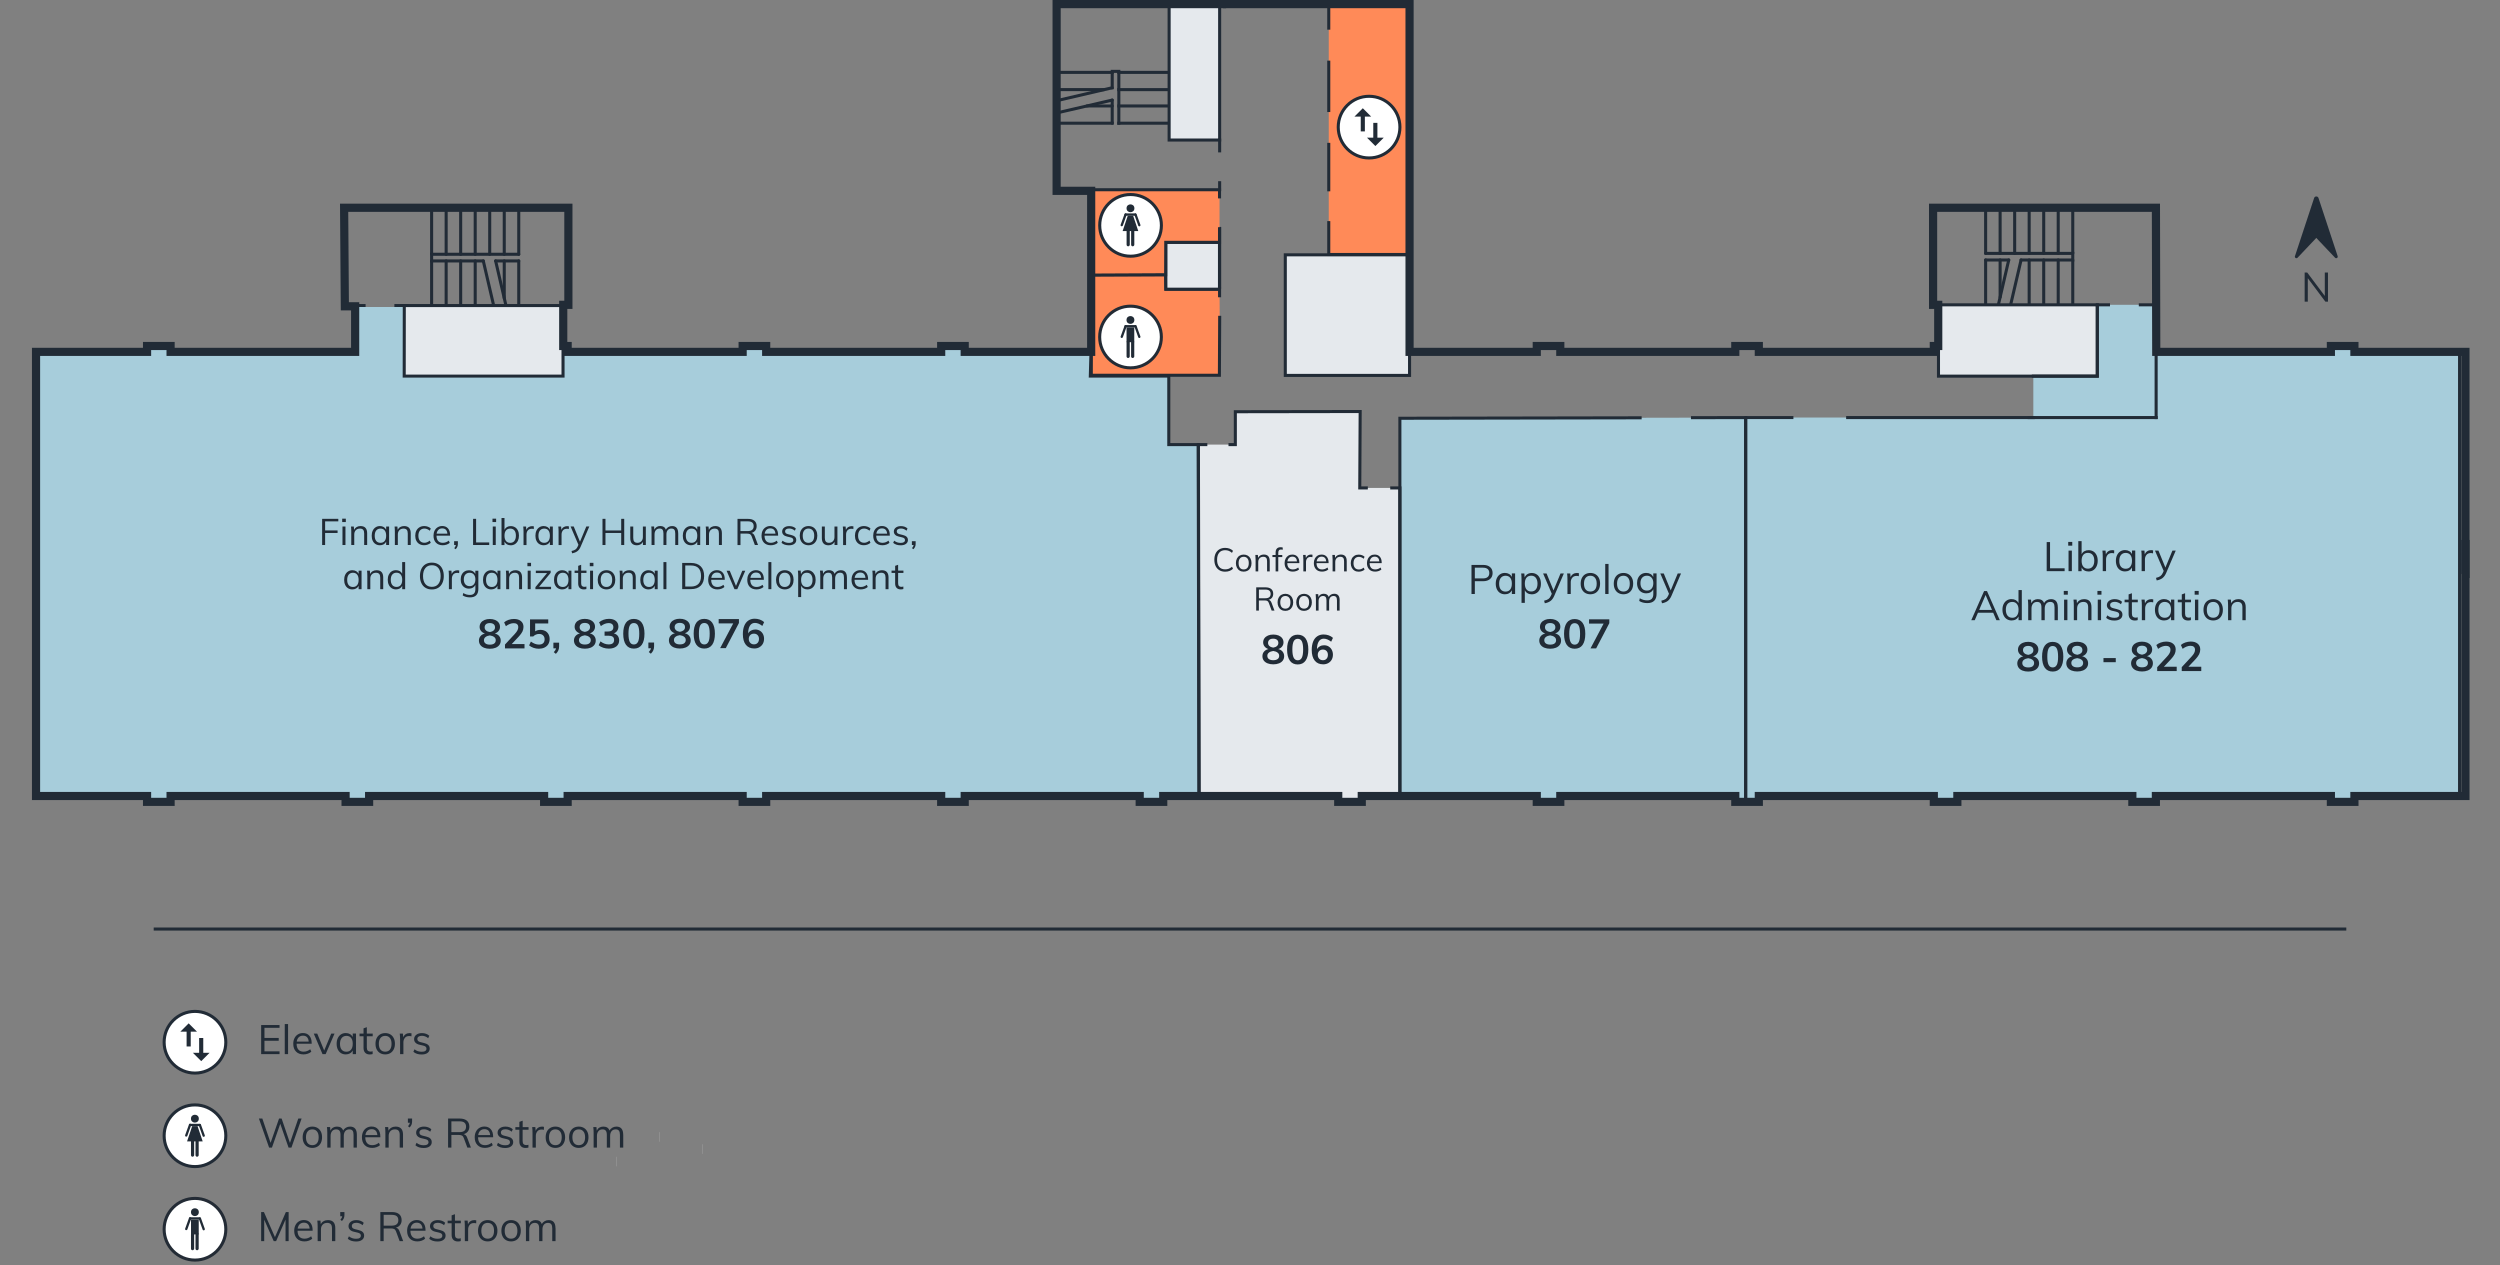 <?xml version="1.0" encoding="UTF-8"?>
<svg id="Header" xmlns="http://www.w3.org/2000/svg" viewBox="0 0 612 309.77">
  <rect x="0" y="0" width="612" height="309.77" fill="#808080" stroke="none"/>
  <defs>
    <style>
      .cls-1, .cls-2, .cls-3 {
        fill: #fff;
      }

      .cls-4, .cls-5 {
        fill: #e5e9ed;
      }

      .cls-6 {
        fill: #a7cddb;
      }

      .cls-7 {
        fill: #212b36;
      }

      .cls-8 {
        stroke-width: 2px;
      }

      .cls-8, .cls-9, .cls-3, .cls-5, .cls-10, .cls-11 {
        stroke: #212b36;
      }

      .cls-8, .cls-9, .cls-11 {
        fill: none;
      }

      .cls-9 {
        stroke-linecap: round;
      }

      .cls-9, .cls-2, .cls-3, .cls-5, .cls-10, .cls-11 {
        stroke-width: .75px;
      }

      .cls-2 {
        stroke: #232b35;
      }

      .cls-2, .cls-3 {
        stroke-miterlimit: 10;
      }

      .cls-5, .cls-10, .cls-11 {
        stroke-linecap: square;
      }

      .cls-10 {
        fill: #ff8a58;
      }
    </style>
  </defs>
  <polygon class="cls-6" points="427.34 102.22 497.76 102.22 497.76 92.25 513.42 92.25 513.42 74.62 527.82 74.62 527.85 86.31 570.6 86.31 570.6 84.87 576.36 84.87 576.36 86.31 602.1 86.31 602.1 195.02 576.36 195.1 576.36 196.47 570.6 196.47 570.6 195.1 527.76 195.03 527.76 196.47 522 196.47 522 195.1 479.16 195.03 479.16 196.47 473.4 196.47 473.4 195.1 430.56 195.03 430.56 196.47 427.34 196.47 427.34 102.22"/>
  <line class="cls-9" x1="258.5" y1="27.69" x2="272.27" y2="24.5"/>
  <line class="cls-9" x1="258.5" y1="24.69" x2="272.27" y2="21.48"/>
  <line class="cls-11" x1="286.9" y1="30.16" x2="273.89" y2="30.16"/>
  <line class="cls-11" x1="286.2" y1="25.94" x2="273.89" y2="25.94"/>
  <line class="cls-11" x1="286.2" y1="21.94" x2="273.89" y2="21.94"/>
  <line class="cls-11" x1="286.2" y1="17.72" x2="273.89" y2="17.72"/>
  <line class="cls-11" x1="272.27" y1="30.16" x2="258.5" y2="30.16"/>
  <line class="cls-11" x1="272.27" y1="17.72" x2="258.5" y2="17.72"/>
  <polyline class="cls-11" points="273.89 30.16 273.89 17.47 272.27 17.47 272.27 21.48"/>
  <line class="cls-9" x1="272.27" y1="24.5" x2="272.27" y2="30.16"/>
  <line class="cls-9" x1="488.55" y1="77.42" x2="491.74" y2="63.64"/>
  <line class="cls-9" x1="491.55" y1="77.42" x2="494.76" y2="63.64"/>
  <line class="cls-9" x1="486.08" y1="50.86" x2="486.08" y2="62.03"/>
  <line class="cls-9" x1="489.63" y1="63.64" x2="489.63" y2="72.74"/>
  <line class="cls-9" x1="489.63" y1="50.86" x2="489.63" y2="62.03"/>
  <line class="cls-9" x1="493.19" y1="50.86" x2="493.19" y2="62.03"/>
  <line class="cls-9" x1="496.74" y1="50.86" x2="496.74" y2="62.03"/>
  <line class="cls-9" x1="500.3" y1="50.86" x2="500.3" y2="62.03"/>
  <line class="cls-9" x1="503.85" y1="50.86" x2="503.85" y2="62.03"/>
  <line class="cls-9" x1="507.41" y1="50.86" x2="507.41" y2="62.03"/>
  <line class="cls-9" x1="486.08" y1="63.64" x2="486.08" y2="77.42"/>
  <line class="cls-9" x1="496.74" y1="63.64" x2="496.74" y2="77.42"/>
  <line class="cls-9" x1="500.3" y1="63.64" x2="500.3" y2="77.42"/>
  <line class="cls-9" x1="503.85" y1="63.64" x2="503.85" y2="77.42"/>
  <line class="cls-9" x1="507.41" y1="63.64" x2="507.41" y2="77.42"/>
  <polyline class="cls-9" points="486.08 62.03 507.41 62.03 507.41 63.64 494.76 63.64"/>
  <line class="cls-9" x1="491.74" y1="63.64" x2="486.08" y2="63.64"/>
  <line class="cls-9" x1="124.52" y1="77.64" x2="121.33" y2="63.87"/>
  <line class="cls-9" x1="121.51" y1="77.64" x2="118.31" y2="63.87"/>
  <line class="cls-9" x1="126.99" y1="51.08" x2="126.99" y2="62.25"/>
  <line class="cls-9" x1="123.44" y1="63.87" x2="123.44" y2="72.96"/>
  <line class="cls-9" x1="123.44" y1="51.08" x2="123.44" y2="62.25"/>
  <line class="cls-9" x1="119.88" y1="51.08" x2="119.88" y2="62.25"/>
  <line class="cls-9" x1="116.33" y1="51.08" x2="116.33" y2="62.25"/>
  <line class="cls-9" x1="112.77" y1="51.08" x2="112.77" y2="62.25"/>
  <line class="cls-9" x1="109.22" y1="51.08" x2="109.22" y2="62.25"/>
  <line class="cls-9" x1="105.66" y1="51.08" x2="105.66" y2="62.25"/>
  <line class="cls-9" x1="126.99" y1="63.87" x2="126.99" y2="77.64"/>
  <line class="cls-9" x1="116.33" y1="63.87" x2="116.33" y2="77.64"/>
  <line class="cls-9" x1="112.77" y1="63.87" x2="112.77" y2="77.64"/>
  <line class="cls-9" x1="109.22" y1="63.87" x2="109.22" y2="77.64"/>
  <line class="cls-9" x1="105.66" y1="63.87" x2="105.66" y2="77.64"/>
  <polyline class="cls-9" points="126.99 62.25 105.66 62.25 105.66 63.87 118.31 63.87"/>
  <line class="cls-9" x1="121.33" y1="63.87" x2="126.99" y2="63.87"/>
  <rect class="cls-5" x="286.2" y="1" width="12.37" height="33.28"/>
  <rect class="cls-5" x="314.64" y="62.38" width="30.42" height="29.52"/>
  <rect class="cls-5" x="474.54" y="74.62" width="38.88" height="17.46"/>
  <line class="cls-11" x1="298.57" y1="44.73" x2="298.57" y2="46.42"/>
  <line class="cls-11" x1="298.57" y1="34.29" x2="298.57" y2="36.93"/>
  <polyline class="cls-10" points="325.28 6.89 325.28 .92 345.02 .92 345.02 62.3 325.28 62.3 325.28 54.5"/>
  <line class="cls-5" x1="523.95" y1="74.62" x2="527.82" y2="74.62"/>
  <line class="cls-5" x1="513.42" y1="74.62" x2="516.15" y2="74.62"/>
  <line class="cls-5" x1="89.12" y1="74.8" x2="85.24" y2="74.8"/>
  <line class="cls-5" x1="99.65" y1="74.8" x2="96.92" y2="74.8"/>
  <line class="cls-11" x1="325.28" y1="27.05" x2="325.28" y2="15.22"/>
  <line class="cls-11" x1="325.28" y1="46.46" x2="325.28" y2="35.34"/>
  <line class="cls-10" x1="298.57" y1="55.92" x2="298.57" y2="70.26"/>
  <line class="cls-9" x1="272.27" y1="25.94" x2="266.09" y2="25.94"/>
  <line class="cls-9" x1="270.22" y1="21.94" x2="259.12" y2="21.94"/>
  <g>
    <circle class="cls-3" cx="335.15" cy="31.12" r="7.55"/>
    <path class="cls-7" d="M333.61,26.49l2.05,2.05h-1.54v3.62h-1.01v-3.62h-1.54l2.05-2.05Zm3.59,7.21h1.54l-2.05,2.05-2.05-2.05h1.54v-3.62h1.01v3.62Z"/>
  </g>
  <rect class="cls-5" x="98.39" y="74.8" width="39.88" height="17.5"/>
  <polyline class="cls-10" points="298.58 77.68 298.51 91.86 267.15 91.87 267.15 67.25 285.34 67.25 285.41 70.8 298.55 70.8 298.55 72.4"/>
  <polygon class="cls-5" points="298.53 61.73 298.53 59.33 285.37 59.33 285.41 70.8 298.53 70.8 298.53 61.73"/>
  <polyline class="cls-10" points="298.54 56 298.54 59.33 285.38 59.33 285.35 67.25 267.15 67.34 267.15 46.44 298.54 46.44 298.54 48.2"/>
  <polygon class="cls-6" points="8.82 86.31 36 86.31 36 84.87 41.76 84.87 41.76 86.31 86.94 86.31 86.94 75.15 99.02 75.15 99 92.06 137.88 92.06 137.88 85.3 138.98 85.3 138.96 86.31 181.8 86.31 181.8 84.87 187.56 84.87 187.56 86.31 230.4 86.31 230.4 84.87 236.16 84.87 236.16 86.31 267.12 86.31 266.96 92.06 286.17 92.06 286.17 106.28 286.17 108.84 293.37 108.84 293.55 195.1 284.76 195.03 284.76 196.47 279 196.47 279 195.1 236.16 195.03 236.16 196.47 230.4 196.47 230.4 195.1 187.56 195.03 187.56 196.47 181.8 196.47 181.8 195.1 138.96 195.03 138.96 196.47 133.2 196.47 133.2 195.1 90.36 195.03 90.36 196.47 84.6 196.47 84.6 195.1 41.76 195.03 41.76 196.47 36 196.47 36 195.1 8.82 195.03 8.82 86.31"/>
  <polygon class="cls-6" points="342.69 102.39 427.34 102.22 427.34 196.47 424.8 196.47 424.71 195.03 381.96 195.03 381.96 196.47 376.2 196.47 376.2 195.1 342.69 195.03 342.69 102.39"/>
  <polygon class="cls-4" points="342.69 195.03 333.36 195.03 333.36 196.47 327.6 196.47 327.6 195.03 293.55 195.1 293.37 108.84 302.41 108.84 302.41 100.79 332.97 100.74 332.87 119.44 342.69 119.44 342.69 195.03"/>
  <g>
    <g>
      <path class="cls-7" d="M122.19,155.71c.26,.31,.39,.68,.39,1.11,0,.41-.11,.76-.33,1.06-.22,.3-.54,.54-.94,.7s-.87,.24-1.39,.24c-.53,0-.99-.08-1.4-.24-.4-.16-.72-.39-.94-.69-.22-.3-.33-.66-.34-1.06,0-.43,.13-.8,.39-1.11,.26-.31,.62-.52,1.08-.63-.4-.13-.71-.34-.95-.63-.23-.29-.35-.62-.35-1,0-.39,.11-.72,.32-1.02,.21-.29,.51-.51,.88-.67,.38-.16,.8-.24,1.29-.24s.91,.08,1.29,.23c.38,.16,.67,.38,.89,.67,.21,.29,.32,.63,.32,1.02,0,.39-.11,.72-.34,1.01-.23,.29-.54,.5-.94,.62,.46,.11,.82,.32,1.08,.63Zm-1.21,1.82c.26-.19,.38-.45,.38-.8s-.13-.59-.4-.79c-.26-.2-.61-.33-1.05-.39-.44,.06-.79,.19-1.05,.39-.26,.2-.39,.46-.39,.79,0,.35,.13,.61,.39,.8,.26,.19,.61,.28,1.07,.28,.45,0,.81-.1,1.07-.28Zm-2-4.72c-.23,.18-.34,.44-.34,.77,0,.31,.12,.57,.35,.77,.23,.2,.54,.32,.93,.38,.39-.06,.69-.19,.92-.39,.23-.2,.34-.45,.34-.77,0-.33-.11-.59-.34-.77-.23-.18-.54-.27-.93-.27s-.7,.09-.93,.27Z"/>
      <path class="cls-7" d="M128.4,157.68v1.05s-4.78,0-4.78,0v-.95s2.42-2.61,2.42-2.61c.29-.31,.5-.6,.63-.86,.13-.26,.2-.52,.2-.77,0-.33-.09-.57-.29-.74-.19-.17-.46-.25-.81-.25-.63,0-1.27,.25-1.93,.74l-.43-.94c.28-.25,.64-.46,1.08-.61,.44-.15,.88-.22,1.33-.22,.71,0,1.28,.17,1.7,.52,.42,.35,.63,.82,.63,1.41,0,.41-.09,.79-.26,1.15-.18,.36-.47,.77-.88,1.21l-1.75,1.86h3.16Z"/>
      <path class="cls-7" d="M133.48,154.46c.34,.19,.6,.46,.79,.8,.19,.34,.28,.74,.28,1.18,0,.47-.11,.88-.32,1.24-.21,.36-.52,.63-.92,.83-.4,.2-.86,.29-1.39,.3-.45,0-.89-.07-1.32-.22-.43-.15-.79-.35-1.07-.6l.43-.94c.65,.49,1.31,.74,1.98,.74,.45,0,.79-.11,1.03-.34,.24-.22,.35-.54,.35-.96,0-.39-.12-.71-.37-.95-.24-.24-.57-.35-.98-.35-.28,0-.54,.05-.79,.16-.25,.1-.46,.26-.65,.46h-.78s0-4.19,0-4.19h4.46s0,1,0,1h-3.2s0,1.94,0,1.94c.36-.25,.79-.37,1.28-.37,.45,0,.84,.09,1.18,.28Z"/>
      <path class="cls-7" d="M136.87,157.32v.92c0,.35-.06,.67-.18,.96-.12,.29-.32,.57-.61,.86l-.51-.41c.31-.33,.49-.64,.54-.93h-.64v-1.4s1.4,0,1.4,0Z"/>
      <path class="cls-7" d="M145.45,155.68c.26,.31,.39,.68,.39,1.11,0,.41-.11,.76-.33,1.07-.22,.3-.54,.54-.94,.7s-.87,.24-1.39,.24-.99-.08-1.4-.24c-.4-.16-.72-.39-.94-.7-.22-.3-.33-.66-.34-1.06,0-.43,.13-.8,.39-1.11,.26-.31,.62-.52,1.08-.63-.4-.13-.71-.34-.95-.63s-.35-.62-.35-1c0-.39,.11-.72,.32-1.02,.21-.29,.51-.51,.88-.67,.38-.16,.8-.24,1.29-.24,.48,0,.91,.08,1.29,.23,.38,.16,.67,.38,.89,.67,.21,.29,.32,.63,.32,1.01,0,.39-.11,.72-.34,1.02-.23,.29-.54,.49-.94,.62,.46,.11,.82,.32,1.08,.63Zm-1.21,1.82c.26-.19,.38-.45,.38-.8,0-.33-.13-.59-.4-.79-.26-.2-.61-.33-1.05-.39-.44,.06-.79,.19-1.05,.39-.26,.2-.39,.46-.39,.79,0,.35,.13,.61,.39,.8,.26,.19,.61,.28,1.07,.28s.81-.1,1.07-.28Zm-2-4.72c-.23,.18-.34,.44-.34,.77,0,.31,.12,.57,.35,.76,.23,.2,.54,.32,.93,.38,.39-.06,.69-.19,.92-.39,.23-.2,.34-.45,.34-.77,0-.33-.11-.59-.34-.77-.23-.18-.54-.27-.93-.27-.39,0-.7,.09-.93,.27Z"/>
      <path class="cls-7" d="M151.23,155.66c.22,.3,.34,.67,.34,1.11,0,.62-.23,1.11-.68,1.47-.46,.36-1.07,.54-1.84,.54-.48,0-.94-.07-1.39-.22s-.81-.35-1.1-.61l.44-.94c.63,.49,1.3,.74,1.99,.74,.45,0,.79-.09,1.01-.27,.22-.18,.33-.45,.33-.82s-.11-.62-.34-.79c-.23-.17-.58-.25-1.05-.25h-.94v-1.03s.77,0,.77,0c.92,0,1.38-.35,1.38-1.05,0-.33-.1-.58-.3-.75s-.48-.26-.84-.26c-.64,0-1.28,.25-1.92,.74l-.43-.94c.29-.25,.65-.46,1.08-.61s.88-.23,1.34-.23c.7,0,1.26,.17,1.68,.51,.42,.34,.62,.8,.63,1.38,0,.39-.11,.74-.3,1.03-.2,.29-.47,.5-.82,.64,.42,.11,.74,.32,.97,.62Z"/>
      <path class="cls-7" d="M153.24,157.85c-.44-.62-.67-1.53-.67-2.72,0-1.17,.22-2.07,.66-2.69,.44-.62,1.09-.93,1.93-.93,.85,0,1.49,.31,1.94,.92,.44,.62,.67,1.51,.67,2.69,0,1.19-.22,2.09-.66,2.72-.44,.62-1.09,.94-1.93,.94-.85,0-1.49-.31-1.94-.93Zm2.94-.71c.21-.42,.31-1.1,.31-2.02,0-.91-.11-1.57-.32-1.98-.21-.42-.55-.62-1.01-.62s-.79,.21-1,.62c-.21,.42-.31,1.08-.31,1.99,0,.92,.11,1.59,.32,2.01,.21,.42,.54,.63,1,.63s.79-.21,1-.64Z"/>
      <path class="cls-7" d="M160.12,157.29v.92c0,.35-.06,.67-.18,.96-.12,.29-.32,.57-.61,.86l-.51-.41c.31-.33,.49-.64,.54-.93h-.64s0-1.4,0-1.4h1.4Z"/>
      <path class="cls-7" d="M168.7,155.65c.26,.31,.39,.68,.39,1.11,0,.41-.11,.76-.33,1.06-.22,.3-.54,.54-.94,.7-.4,.16-.87,.24-1.39,.24-.53,0-.99-.08-1.4-.24-.4-.16-.72-.39-.94-.69-.22-.3-.33-.66-.34-1.06,0-.43,.13-.8,.39-1.11,.26-.31,.62-.52,1.08-.63-.4-.13-.71-.34-.95-.63-.23-.29-.35-.62-.35-1,0-.39,.11-.72,.32-1.02,.21-.29,.51-.51,.88-.67,.38-.16,.8-.24,1.29-.24,.48,0,.91,.08,1.29,.23,.38,.16,.67,.38,.89,.67s.32,.63,.32,1.01c0,.39-.11,.72-.34,1.02-.23,.29-.54,.5-.94,.62,.46,.11,.82,.32,1.08,.63Zm-1.21,1.82c.26-.19,.38-.45,.38-.8,0-.33-.13-.59-.4-.79-.26-.2-.61-.33-1.05-.39-.44,.06-.79,.19-1.05,.39-.26,.2-.39,.46-.39,.79,0,.35,.13,.61,.39,.8,.26,.19,.61,.28,1.07,.28s.81-.09,1.07-.28Zm-2-4.72c-.23,.18-.34,.44-.34,.77,0,.31,.12,.57,.35,.77,.23,.2,.54,.32,.93,.38,.39-.06,.69-.19,.92-.38,.23-.2,.34-.45,.34-.77,0-.33-.11-.59-.34-.77-.23-.18-.54-.27-.93-.27-.39,0-.7,.09-.93,.27Z"/>
      <path class="cls-7" d="M170.48,157.84c-.44-.62-.67-1.53-.67-2.72,0-1.17,.22-2.07,.66-2.69,.44-.62,1.09-.93,1.93-.93,.85,0,1.49,.31,1.94,.92,.44,.62,.67,1.51,.67,2.69,0,1.19-.22,2.09-.66,2.72-.44,.62-1.09,.94-1.93,.94-.85,0-1.49-.31-1.94-.93Zm2.94-.71c.21-.42,.31-1.1,.31-2.02,0-.91-.11-1.57-.32-1.98-.21-.42-.55-.62-1.01-.62-.46,0-.79,.21-1,.62-.21,.42-.31,1.08-.31,1.98,0,.92,.11,1.59,.32,2.02,.21,.42,.54,.63,1,.63,.46,0,.79-.21,1-.64Z"/>
      <path class="cls-7" d="M180.89,151.55v.96s-3.22,6.16-3.22,6.16h-1.38l3.21-6.07h-3.57s0-1.05,0-1.05h4.96Z"/>
      <path class="cls-7" d="M185.98,154.38c.33,.19,.59,.46,.78,.81,.19,.35,.28,.74,.28,1.19,0,.45-.1,.86-.3,1.22-.2,.36-.49,.64-.85,.85s-.77,.3-1.23,.3c-.9,0-1.59-.3-2.08-.91s-.73-1.48-.73-2.6c0-.79,.11-1.46,.34-2.03,.23-.57,.56-1,1-1.3,.44-.3,.96-.45,1.56-.45,.43,0,.84,.07,1.25,.21,.4,.14,.76,.35,1.06,.62l-.44,.94c-.63-.49-1.23-.74-1.81-.74-.53,0-.93,.22-1.22,.67-.29,.45-.44,1.09-.45,1.92,.15-.3,.39-.54,.7-.71s.66-.27,1.04-.27c.42,0,.79,.1,1.12,.29Zm-.51,2.99c.22-.24,.33-.56,.33-.95,0-.39-.11-.71-.34-.95s-.52-.35-.9-.35-.68,.12-.91,.36c-.23,.24-.35,.55-.35,.94,0,.39,.12,.7,.36,.95s.54,.37,.92,.37c.37,0,.66-.12,.88-.36Z"/>
    </g>
    <g>
      <path class="cls-7" d="M78.86,127.01h3.96v.62h-3.23v2.22h3.05v.62h-3.05v2.95h-.73v-6.41Z"/>
      <path class="cls-7" d="M84.66,126.97v.83h-.89v-.83h.89Zm-.82,1.92h.73v4.53h-.73v-4.53Z"/>
      <path class="cls-7" d="M89.88,130.57v2.85h-.73v-2.81c0-.42-.08-.73-.25-.92-.17-.2-.43-.29-.79-.29-.42,0-.76,.13-1.01,.39-.25,.26-.38,.61-.38,1.04v2.59h-.73v-3.26c0-.47-.02-.89-.07-1.27h.69l.07,.81c.14-.29,.35-.52,.62-.68s.59-.24,.95-.24c1.09,0,1.63,.6,1.63,1.79Z"/>
      <path class="cls-7" d="M95.25,128.89v4.53h-.72v-.82c-.13,.28-.33,.5-.6,.65-.27,.15-.58,.23-.93,.23-.4,0-.76-.1-1.06-.29-.3-.19-.54-.46-.7-.81-.17-.35-.25-.76-.25-1.23s.08-.88,.25-1.24c.17-.36,.4-.63,.71-.83,.3-.2,.65-.3,1.05-.3,.35,0,.66,.08,.93,.23,.26,.16,.46,.38,.6,.66v-.78h.72Zm-1.08,3.54c.24-.3,.36-.73,.36-1.29s-.12-.99-.36-1.29c-.24-.3-.58-.45-1.03-.45s-.79,.16-1.04,.46c-.25,.31-.37,.74-.37,1.29s.12,.98,.37,1.28c.25,.3,.59,.45,1.04,.45s.79-.15,1.03-.46Z"/>
      <path class="cls-7" d="M100.55,130.57v2.85h-.73v-2.81c0-.42-.08-.73-.25-.92s-.43-.29-.79-.29c-.42,0-.76,.13-1.01,.39s-.38,.61-.38,1.04v2.59h-.73v-3.26c0-.47-.03-.89-.07-1.27h.69l.07,.81c.14-.29,.34-.52,.62-.68,.28-.16,.59-.24,.95-.24,1.09,0,1.63,.6,1.63,1.79Z"/>
      <path class="cls-7" d="M102.68,133.19c-.33-.19-.58-.46-.76-.81-.18-.35-.27-.76-.27-1.23s.09-.88,.27-1.24c.18-.36,.44-.63,.77-.83s.72-.3,1.17-.3c.31,0,.6,.05,.89,.16,.29,.1,.52,.25,.71,.44l-.24,.54c-.23-.18-.45-.31-.66-.4-.21-.08-.43-.13-.65-.13-.46,0-.83,.16-1.09,.46-.26,.31-.4,.74-.4,1.29s.13,.97,.39,1.27c.26,.3,.62,.46,1.09,.46,.22,0,.44-.04,.65-.13,.21-.08,.43-.22,.66-.4l.24,.54c-.19,.18-.43,.32-.73,.43-.29,.11-.59,.16-.91,.16-.44,0-.82-.1-1.15-.29Z"/>
      <path class="cls-7" d="M110.18,131.13h-3.32c0,.58,.14,1.01,.4,1.31,.26,.29,.64,.44,1.14,.44,.53,0,1.01-.18,1.46-.53l.24,.53c-.2,.19-.45,.33-.76,.44-.31,.11-.63,.16-.95,.16-.71,0-1.26-.21-1.67-.63-.4-.42-.6-.99-.6-1.72,0-.46,.09-.87,.27-1.23,.18-.36,.43-.63,.76-.83s.69-.3,1.11-.3c.6,0,1.07,.2,1.41,.59,.34,.39,.51,.94,.51,1.63v.13Zm-2.84-1.44c-.24,.23-.39,.55-.46,.96h2.64c-.04-.43-.16-.75-.37-.97-.21-.22-.51-.33-.89-.33s-.69,.11-.92,.34Z"/>
      <path class="cls-7" d="M112.09,132.49v.66c0,.25-.04,.48-.13,.69-.08,.21-.23,.42-.42,.61l-.34-.26c.23-.27,.37-.53,.4-.77h-.43v-.93h.93Z"/>
      <path class="cls-7" d="M115.81,127.01h.74v5.78h3.21v.63h-3.95v-6.41Z"/>
      <path class="cls-7" d="M121.45,126.97v.83h-.89v-.83h.89Zm-.82,1.92h.73v4.53h-.73v-4.53Z"/>
      <path class="cls-7" d="M126.08,129.07c.31,.19,.54,.46,.71,.82s.25,.76,.25,1.23-.08,.88-.25,1.24-.41,.63-.71,.83c-.31,.2-.66,.3-1.05,.3-.35,0-.66-.08-.93-.23-.26-.16-.46-.38-.6-.67v.84h-.73v-6.63h.73v2.9c.13-.29,.33-.52,.6-.68,.27-.16,.58-.23,.93-.23,.4,0,.75,.1,1.05,.29Zm-.16,3.35c.25-.31,.37-.74,.37-1.3s-.12-.97-.36-1.27c-.24-.3-.59-.45-1.03-.45s-.8,.15-1.04,.45c-.24,.3-.36,.73-.36,1.29s.12,.99,.36,1.29c.24,.3,.59,.46,1.04,.46s.78-.16,1.03-.46Z"/>
      <path class="cls-7" d="M130.69,128.84l-.02,.67c-.14-.05-.3-.07-.48-.07-.44,0-.76,.14-.98,.41-.21,.27-.32,.6-.32,1v2.58h-.73v-3.26c0-.47-.02-.89-.07-1.27h.69l.07,.84c.11-.31,.3-.54,.55-.7s.54-.24,.86-.24c.15,0,.29,.02,.42,.05Z"/>
      <path class="cls-7" d="M135.33,128.89v4.53h-.72v-.82c-.13,.28-.33,.5-.6,.65-.27,.15-.58,.23-.93,.23-.4,0-.75-.1-1.06-.29-.3-.19-.54-.46-.7-.81-.17-.35-.25-.76-.25-1.23s.08-.88,.25-1.24,.4-.63,.71-.83c.3-.2,.65-.3,1.05-.3,.35,0,.66,.08,.93,.23,.26,.16,.47,.38,.6,.66v-.78h.72Zm-1.08,3.54c.24-.3,.36-.73,.36-1.29s-.12-.99-.36-1.29c-.24-.3-.58-.45-1.03-.45s-.79,.16-1.04,.46c-.25,.31-.37,.74-.37,1.29s.12,.98,.37,1.28c.25,.3,.59,.45,1.04,.45s.79-.15,1.03-.46Z"/>
      <path class="cls-7" d="M139.27,128.84l-.02,.67c-.14-.05-.3-.07-.48-.07-.44,0-.76,.14-.98,.41-.21,.27-.32,.6-.32,1v2.58h-.73v-3.26c0-.47-.02-.89-.07-1.27h.69l.07,.84c.11-.31,.3-.54,.55-.7s.54-.24,.86-.24c.15,0,.29,.02,.42,.05Z"/>
      <path class="cls-7" d="M144.26,128.89l-2.12,4.94c-.22,.52-.5,.89-.84,1.13-.34,.24-.75,.41-1.24,.5l-.15-.57c.43-.1,.75-.22,.97-.38,.22-.16,.4-.4,.54-.73l.18-.41-1.92-4.49h.77l1.53,3.74,1.55-3.74h.73Z"/>
      <path class="cls-7" d="M152.81,127.01v6.41h-.74v-2.95h-3.85v2.95h-.73v-6.41h.73v2.85h3.85v-2.85h.74Z"/>
      <path class="cls-7" d="M158.1,128.89v4.53h-.71v-.78c-.14,.28-.35,.49-.6,.63-.26,.14-.55,.22-.87,.22-.53,0-.94-.15-1.22-.45-.28-.3-.41-.74-.41-1.33v-2.81h.73v2.79c0,.41,.08,.71,.25,.9,.17,.19,.42,.29,.77,.29,.4,0,.73-.13,.97-.39,.25-.26,.37-.6,.37-1.03v-2.56h.73Z"/>
      <path class="cls-7" d="M166.03,130.57v2.85h-.73v-2.81c0-.43-.07-.74-.22-.93-.15-.19-.39-.29-.72-.29-.38,0-.68,.13-.9,.39-.22,.26-.32,.61-.32,1.05v2.58h-.73v-2.81c0-.42-.08-.73-.22-.92-.15-.2-.39-.29-.72-.29-.38,0-.69,.13-.91,.39s-.33,.61-.33,1.05v2.58h-.73v-3.26c0-.47-.02-.89-.07-1.27h.69l.07,.79c.13-.29,.31-.51,.56-.67s.54-.23,.87-.23c.36,0,.65,.07,.88,.22,.23,.14,.4,.37,.5,.67,.14-.27,.34-.48,.61-.64,.27-.16,.57-.24,.91-.24,1,0,1.5,.6,1.5,1.79Z"/>
      <path class="cls-7" d="M171.41,128.89v4.53h-.72v-.82c-.13,.28-.33,.5-.6,.65-.27,.15-.58,.23-.93,.23-.4,0-.75-.1-1.06-.29-.3-.19-.54-.46-.7-.81-.17-.35-.25-.76-.25-1.23s.08-.88,.25-1.24,.4-.63,.71-.83c.3-.2,.65-.3,1.05-.3,.35,0,.66,.08,.93,.23,.26,.16,.47,.38,.6,.66v-.78h.72Zm-1.08,3.54c.24-.3,.36-.73,.36-1.29s-.12-.99-.36-1.29c-.24-.3-.58-.45-1.03-.45s-.79,.16-1.04,.46c-.25,.31-.37,.74-.37,1.29s.12,.98,.37,1.28c.25,.3,.59,.45,1.04,.45s.79-.15,1.03-.46Z"/>
      <path class="cls-7" d="M176.72,130.57v2.85h-.73v-2.81c0-.42-.08-.73-.25-.92s-.43-.29-.79-.29c-.42,0-.76,.13-1.01,.39s-.38,.61-.38,1.04v2.59h-.73v-3.26c0-.47-.02-.89-.07-1.27h.69l.07,.81c.14-.29,.34-.52,.62-.68s.59-.24,.95-.24c1.09,0,1.63,.6,1.63,1.79Z"/>
      <path class="cls-7" d="M185.57,133.42h-.78l-.79-2.13c-.1-.26-.23-.44-.4-.53-.17-.09-.41-.13-.73-.13h-1.6v2.8h-.73v-6.41h2.55c.69,0,1.22,.15,1.59,.46,.37,.31,.55,.75,.55,1.32,0,.42-.11,.77-.33,1.06-.22,.29-.54,.49-.95,.61,.19,.03,.34,.11,.48,.24,.13,.13,.24,.31,.33,.55l.81,2.17Zm-2.55-3.41c.98,0,1.48-.4,1.48-1.21,0-.4-.12-.69-.36-.89-.24-.19-.61-.29-1.12-.29h-1.76v2.39h1.76Z"/>
      <path class="cls-7" d="M190.48,131.13h-3.32c0,.58,.14,1.01,.4,1.31,.26,.29,.64,.44,1.14,.44,.53,0,1.01-.18,1.46-.53l.24,.53c-.2,.19-.45,.33-.76,.44-.31,.11-.63,.16-.95,.16-.71,0-1.26-.21-1.67-.63-.4-.42-.6-.99-.6-1.72,0-.46,.09-.87,.27-1.23,.18-.36,.43-.63,.76-.83s.69-.3,1.11-.3c.6,0,1.07,.2,1.41,.59,.34,.39,.51,.94,.51,1.63v.13Zm-2.84-1.44c-.24,.23-.39,.55-.45,.96h2.64c-.04-.43-.16-.75-.37-.97-.21-.22-.51-.33-.89-.33s-.69,.11-.92,.34Z"/>
      <path class="cls-7" d="M191.31,132.9l.24-.54c.25,.19,.5,.33,.75,.41s.53,.13,.85,.13c.34,0,.6-.06,.78-.18,.18-.12,.27-.29,.27-.51,0-.18-.06-.32-.18-.43-.12-.11-.32-.19-.59-.25l-.77-.18c-.38-.08-.67-.23-.88-.45-.21-.22-.31-.47-.31-.77,0-.4,.16-.72,.48-.97s.74-.37,1.26-.37c.32,0,.62,.05,.9,.15,.28,.1,.52,.25,.71,.44l-.24,.53c-.43-.35-.88-.53-1.37-.53-.32,0-.58,.06-.75,.18s-.27,.3-.27,.52c0,.19,.06,.33,.17,.44,.11,.11,.29,.19,.54,.25l.77,.19c.42,.1,.73,.25,.94,.45,.2,.2,.31,.46,.31,.79,0,.39-.16,.7-.48,.94s-.75,.35-1.3,.35c-.76,0-1.37-.2-1.81-.59Z"/>
      <path class="cls-7" d="M196.8,133.19c-.32-.19-.58-.46-.75-.82-.18-.35-.27-.77-.27-1.24s.09-.89,.27-1.24c.18-.35,.43-.63,.75-.82,.32-.19,.7-.29,1.13-.29s.8,.1,1.13,.29c.32,.19,.57,.47,.75,.82,.18,.35,.27,.77,.27,1.24s-.09,.89-.27,1.24c-.18,.35-.43,.63-.75,.82-.33,.19-.7,.29-1.13,.29s-.8-.1-1.13-.29Zm2.16-.76c.24-.3,.36-.73,.36-1.3s-.12-.98-.37-1.28c-.25-.3-.59-.46-1.03-.46s-.79,.15-1.04,.46c-.25,.3-.37,.73-.37,1.28s.12,1,.36,1.3,.59,.45,1.04,.45,.79-.15,1.04-.45Z"/>
      <path class="cls-7" d="M205,128.89v4.53h-.71v-.78c-.14,.28-.35,.49-.6,.63-.26,.14-.55,.22-.87,.22-.53,0-.94-.15-1.22-.45-.28-.3-.41-.74-.41-1.33v-2.81h.73v2.79c0,.41,.08,.71,.25,.9,.17,.19,.42,.29,.77,.29,.4,0,.73-.13,.97-.39,.25-.26,.37-.6,.37-1.03v-2.56h.73Z"/>
      <path class="cls-7" d="M208.92,128.84l-.02,.67c-.14-.05-.3-.07-.48-.07-.44,0-.76,.14-.98,.41-.21,.27-.32,.6-.32,1v2.58h-.73v-3.26c0-.47-.02-.89-.07-1.27h.69l.07,.84c.11-.31,.3-.54,.55-.7s.54-.24,.86-.24c.15,0,.29,.02,.42,.05Z"/>
      <path class="cls-7" d="M210.32,133.19c-.33-.19-.58-.46-.76-.81-.18-.35-.27-.76-.27-1.23s.09-.88,.27-1.24c.18-.36,.44-.63,.77-.83s.72-.3,1.17-.3c.31,0,.6,.05,.89,.16,.29,.1,.52,.25,.71,.44l-.24,.54c-.23-.18-.45-.31-.66-.4-.21-.08-.43-.13-.65-.13-.46,0-.83,.16-1.09,.46-.26,.31-.4,.74-.4,1.29s.13,.97,.39,1.27c.26,.3,.63,.46,1.09,.46,.22,0,.44-.04,.65-.13,.21-.08,.43-.22,.66-.4l.24,.54c-.19,.18-.43,.32-.73,.43-.29,.11-.59,.16-.91,.16-.44,0-.82-.1-1.15-.29Z"/>
      <path class="cls-7" d="M217.82,131.13h-3.32c0,.58,.14,1.01,.4,1.31,.26,.29,.64,.44,1.14,.44,.53,0,1.01-.18,1.46-.53l.24,.53c-.2,.19-.45,.33-.76,.44-.31,.11-.63,.16-.95,.16-.71,0-1.26-.21-1.67-.63-.4-.42-.6-.99-.6-1.72,0-.46,.09-.87,.27-1.23,.18-.36,.43-.63,.76-.83s.69-.3,1.11-.3c.6,0,1.07,.2,1.41,.59,.34,.39,.51,.94,.51,1.63v.13Zm-2.84-1.44c-.24,.23-.39,.55-.45,.96h2.64c-.04-.43-.16-.75-.37-.97-.21-.22-.51-.33-.89-.33s-.69,.11-.92,.34Z"/>
      <path class="cls-7" d="M218.65,132.9l.24-.54c.25,.19,.5,.33,.75,.41s.53,.13,.85,.13c.34,0,.6-.06,.78-.18,.18-.12,.27-.29,.27-.51,0-.18-.06-.32-.18-.43-.12-.11-.32-.19-.59-.25l-.77-.18c-.38-.08-.67-.23-.88-.45-.21-.22-.31-.47-.31-.77,0-.4,.16-.72,.48-.97s.74-.37,1.26-.37c.32,0,.62,.05,.9,.15,.28,.1,.52,.25,.71,.44l-.24,.53c-.43-.35-.88-.53-1.37-.53-.32,0-.58,.06-.75,.18s-.27,.3-.27,.52c0,.19,.06,.33,.17,.44,.11,.11,.29,.19,.54,.25l.77,.19c.42,.1,.73,.25,.94,.45,.2,.2,.31,.46,.31,.79,0,.39-.16,.7-.48,.94s-.75,.35-1.3,.35c-.76,0-1.37-.2-1.81-.59Z"/>
      <path class="cls-7" d="M224.15,132.49v.66c0,.25-.04,.48-.13,.69-.08,.21-.23,.42-.42,.61l-.34-.26c.23-.27,.37-.53,.4-.77h-.43v-.93h.93Z"/>
      <path class="cls-7" d="M88.51,139.7v4.53h-.72v-.82c-.13,.28-.33,.5-.6,.65-.27,.15-.58,.23-.93,.23-.4,0-.76-.1-1.06-.29-.3-.19-.54-.46-.7-.81-.17-.35-.25-.76-.25-1.23s.08-.88,.25-1.24c.17-.36,.4-.63,.71-.83s.65-.3,1.05-.3c.35,0,.66,.08,.93,.23,.26,.16,.46,.38,.6,.66v-.78h.72Zm-1.08,3.54c.24-.3,.36-.73,.36-1.29s-.12-.99-.36-1.29c-.24-.3-.58-.45-1.03-.45s-.79,.16-1.04,.46c-.25,.31-.37,.74-.37,1.29s.12,.98,.37,1.28c.25,.3,.59,.45,1.04,.45s.79-.15,1.03-.46Z"/>
      <path class="cls-7" d="M93.81,141.38v2.85h-.73v-2.81c0-.42-.08-.73-.25-.92s-.43-.29-.79-.29c-.42,0-.76,.13-1.01,.39-.25,.26-.38,.61-.38,1.04v2.59h-.73v-3.26c0-.47-.02-.89-.07-1.27h.69l.07,.81c.14-.29,.34-.52,.62-.68,.28-.16,.59-.24,.95-.24,1.09,0,1.63,.6,1.63,1.79Z"/>
      <path class="cls-7" d="M99.18,137.6v6.63h-.72v-.82c-.13,.28-.33,.5-.6,.65-.27,.15-.58,.23-.93,.23-.4,0-.75-.1-1.05-.3-.3-.2-.54-.48-.71-.83-.17-.36-.25-.77-.25-1.24s.08-.88,.25-1.23,.4-.62,.71-.82c.31-.19,.66-.29,1.05-.29,.35,0,.66,.08,.93,.23,.26,.15,.46,.37,.59,.64v-2.86h.73Zm-1.08,5.63c.24-.3,.36-.73,.36-1.29s-.12-.98-.36-1.28c-.24-.3-.58-.46-1.03-.46s-.79,.15-1.04,.45c-.25,.3-.37,.72-.37,1.27s.12,.99,.37,1.3c.25,.31,.6,.46,1.04,.46s.79-.15,1.03-.46Z"/>
      <path class="cls-7" d="M104.17,143.9c-.44-.26-.78-.64-1.01-1.14-.24-.5-.36-1.08-.36-1.74s.12-1.25,.35-1.75c.23-.49,.57-.87,1.01-1.14,.44-.26,.96-.4,1.56-.4s1.12,.13,1.56,.4c.44,.26,.78,.64,1.01,1.14,.23,.49,.35,1.07,.35,1.74s-.12,1.25-.36,1.75-.58,.87-1.01,1.14c-.44,.27-.95,.4-1.55,.4s-1.11-.13-1.55-.4Zm3.13-.93c.38-.46,.57-1.12,.57-1.96s-.19-1.5-.56-1.96c-.38-.46-.9-.68-1.59-.68s-1.22,.23-1.59,.69c-.38,.46-.57,1.11-.57,1.95s.19,1.5,.57,1.96c.38,.46,.91,.69,1.59,.69s1.21-.23,1.58-.69Z"/>
      <path class="cls-7" d="M112.42,139.64l-.02,.67c-.14-.05-.3-.07-.48-.07-.44,0-.76,.14-.98,.41-.21,.27-.32,.6-.32,1v2.58h-.73v-3.26c0-.47-.02-.89-.07-1.27h.69l.07,.84c.11-.31,.3-.54,.55-.7s.54-.24,.86-.24c.15,0,.29,.02,.42,.05Z"/>
      <path class="cls-7" d="M117.1,139.7v4.49c0,.67-.17,1.18-.52,1.53s-.85,.52-1.53,.52-1.29-.16-1.78-.47l.13-.59c.29,.16,.56,.28,.81,.35,.26,.07,.54,.11,.84,.11,.44,0,.77-.12,.99-.35,.22-.23,.33-.58,.33-1.03v-1.07c-.14,.29-.34,.51-.61,.67-.27,.16-.58,.24-.95,.24-.4,0-.75-.09-1.06-.28-.31-.19-.55-.45-.72-.79-.17-.34-.25-.74-.25-1.18s.08-.84,.25-1.18c.17-.34,.41-.61,.72-.79,.31-.19,.66-.28,1.06-.28,.36,0,.67,.08,.94,.23,.27,.16,.47,.38,.61,.66v-.78h.73Zm-1.1,3.35c.25-.29,.37-.69,.37-1.2s-.12-.91-.37-1.2-.59-.44-1.03-.44-.79,.15-1.05,.44-.38,.69-.38,1.2,.13,.91,.38,1.2c.25,.29,.6,.44,1.05,.44s.78-.15,1.03-.44Z"/>
      <path class="cls-7" d="M122.5,139.7v4.53h-.72v-.82c-.13,.28-.33,.5-.6,.65-.27,.15-.58,.23-.93,.23-.4,0-.75-.1-1.06-.29-.3-.19-.54-.46-.7-.81-.17-.35-.25-.76-.25-1.23s.08-.88,.25-1.24,.4-.63,.71-.83c.3-.2,.65-.3,1.05-.3,.35,0,.66,.08,.93,.23,.26,.16,.47,.38,.6,.66v-.78h.72Zm-1.08,3.54c.24-.3,.36-.73,.36-1.29s-.12-.99-.36-1.29c-.24-.3-.58-.45-1.03-.45s-.79,.16-1.04,.46c-.25,.31-.37,.74-.37,1.29s.12,.98,.37,1.28c.25,.3,.59,.45,1.04,.45s.79-.15,1.03-.46Z"/>
      <path class="cls-7" d="M127.8,141.38v2.85h-.73v-2.81c0-.42-.08-.73-.25-.92s-.43-.29-.79-.29c-.42,0-.76,.13-1.01,.39s-.38,.61-.38,1.04v2.59h-.73v-3.26c0-.47-.02-.89-.07-1.27h.69l.07,.81c.14-.29,.34-.52,.62-.68s.59-.24,.95-.24c1.09,0,1.63,.6,1.63,1.79Z"/>
      <path class="cls-7" d="M130,137.78v.83h-.89v-.83h.89Zm-.82,1.92h.73v4.53h-.73v-4.53Z"/>
      <path class="cls-7" d="M134.9,143.65v.58h-3.83v-.5l2.86-3.45h-2.76v-.58h3.63v.53l-2.83,3.42h2.93Z"/>
      <path class="cls-7" d="M139.88,139.7v4.53h-.72v-.82c-.13,.28-.33,.5-.6,.65-.27,.15-.58,.23-.93,.23-.4,0-.75-.1-1.06-.29-.3-.19-.54-.46-.7-.81-.17-.35-.25-.76-.25-1.23s.08-.88,.25-1.24,.4-.63,.71-.83c.3-.2,.65-.3,1.05-.3,.35,0,.66,.08,.93,.23,.26,.16,.47,.38,.6,.66v-.78h.72Zm-1.08,3.54c.24-.3,.36-.73,.36-1.29s-.12-.99-.36-1.29c-.24-.3-.58-.45-1.03-.45s-.79,.16-1.04,.46c-.25,.31-.37,.74-.37,1.29s.12,.98,.37,1.28c.25,.3,.59,.45,1.04,.45s.79-.15,1.03-.46Z"/>
      <path class="cls-7" d="M142.27,140.27v2.48c0,.34,.07,.57,.21,.71,.14,.14,.33,.2,.58,.2,.17,0,.33-.03,.49-.08v.62c-.19,.06-.4,.09-.63,.09-.43,0-.77-.12-1.01-.37s-.37-.6-.37-1.08v-2.58h-.88v-.58h.88v-1.16l.73-.26v1.42h1.3v.58h-1.3Z"/>
      <path class="cls-7" d="M145.27,137.78v.83h-.89v-.83h.89Zm-.82,1.92h.73v4.53h-.73v-4.53Z"/>
      <path class="cls-7" d="M147.34,144c-.32-.19-.58-.46-.75-.82-.18-.35-.27-.77-.27-1.24s.09-.89,.27-1.24c.18-.35,.43-.63,.75-.82,.32-.19,.7-.29,1.13-.29s.8,.1,1.13,.29c.32,.19,.57,.47,.75,.82,.18,.35,.27,.77,.27,1.24s-.09,.89-.27,1.24c-.18,.35-.43,.63-.75,.82-.33,.19-.7,.29-1.13,.29s-.8-.1-1.13-.29Zm2.16-.76c.24-.3,.36-.73,.36-1.3s-.12-.98-.37-1.28c-.25-.3-.59-.46-1.03-.46s-.79,.15-1.04,.46c-.25,.3-.37,.73-.37,1.28s.12,1,.36,1.3,.59,.45,1.04,.45,.79-.15,1.04-.45Z"/>
      <path class="cls-7" d="M155.63,141.38v2.85h-.73v-2.81c0-.42-.08-.73-.25-.92s-.43-.29-.79-.29c-.42,0-.76,.13-1.01,.39s-.38,.61-.38,1.04v2.59h-.73v-3.26c0-.47-.02-.89-.07-1.27h.69l.07,.81c.14-.29,.34-.52,.62-.68s.59-.24,.95-.24c1.09,0,1.63,.6,1.63,1.79Z"/>
      <path class="cls-7" d="M161,139.7v4.53h-.72v-.82c-.13,.28-.33,.5-.6,.65-.27,.15-.58,.23-.93,.23-.4,0-.75-.1-1.06-.29-.3-.19-.54-.46-.7-.81-.17-.35-.25-.76-.25-1.23s.08-.88,.25-1.24,.4-.63,.71-.83c.3-.2,.65-.3,1.05-.3,.35,0,.66,.08,.93,.23,.26,.16,.47,.38,.6,.66v-.78h.72Zm-1.08,3.54c.24-.3,.36-.73,.36-1.29s-.12-.99-.36-1.29c-.24-.3-.58-.45-1.03-.45s-.79,.16-1.04,.46c-.25,.31-.37,.74-.37,1.29s.12,.98,.37,1.28c.25,.3,.59,.45,1.04,.45s.79-.15,1.03-.46Z"/>
      <path class="cls-7" d="M162.41,137.6h.73v6.63h-.73v-6.63Z"/>
      <path class="cls-7" d="M167,137.81h2.15c1.03,0,1.82,.28,2.38,.83,.56,.55,.84,1.34,.84,2.36s-.28,1.82-.84,2.38-1.36,.84-2.38,.84h-2.15v-6.41Zm2.11,5.78c.83,0,1.45-.22,1.87-.65,.42-.43,.63-1.08,.63-1.94,0-1.71-.83-2.57-2.49-2.57h-1.37v5.15h1.37Z"/>
      <path class="cls-7" d="M177.42,141.94h-3.32c0,.58,.14,1.01,.4,1.31,.26,.29,.64,.44,1.14,.44,.53,0,1.01-.18,1.46-.53l.24,.53c-.2,.19-.45,.33-.76,.44-.31,.11-.63,.16-.95,.16-.71,0-1.26-.21-1.67-.63-.4-.42-.6-.99-.6-1.72,0-.46,.09-.87,.27-1.23,.18-.36,.43-.63,.76-.83s.69-.3,1.11-.3c.6,0,1.07,.2,1.41,.59,.34,.39,.51,.94,.51,1.63v.13Zm-2.84-1.44c-.24,.23-.39,.55-.45,.96h2.64c-.04-.43-.16-.75-.37-.97-.21-.22-.51-.33-.89-.33s-.69,.11-.92,.34Z"/>
      <path class="cls-7" d="M182.45,139.71l-1.96,4.52h-.69l-1.93-4.52h.77l1.53,3.73,1.55-3.73h.73Z"/>
      <path class="cls-7" d="M186.99,141.94h-3.32c0,.58,.14,1.01,.4,1.31,.26,.29,.64,.44,1.14,.44,.53,0,1.01-.18,1.46-.53l.24,.53c-.2,.19-.45,.33-.76,.44-.31,.11-.63,.16-.95,.16-.71,0-1.26-.21-1.67-.63-.4-.42-.6-.99-.6-1.72,0-.46,.09-.87,.27-1.23,.18-.36,.43-.63,.76-.83s.69-.3,1.11-.3c.6,0,1.07,.2,1.41,.59,.34,.39,.51,.94,.51,1.63v.13Zm-2.84-1.44c-.24,.23-.39,.55-.45,.96h2.64c-.04-.43-.16-.75-.37-.97-.21-.22-.51-.33-.89-.33s-.69,.11-.92,.34Z"/>
      <path class="cls-7" d="M188.1,137.6h.73v6.63h-.73v-6.63Z"/>
      <path class="cls-7" d="M190.99,144c-.32-.19-.58-.46-.75-.82-.18-.35-.27-.77-.27-1.24s.09-.89,.27-1.24c.18-.35,.43-.63,.75-.82,.32-.19,.7-.29,1.13-.29s.8,.1,1.13,.29c.32,.19,.57,.47,.75,.82,.18,.35,.27,.77,.27,1.24s-.09,.89-.27,1.24c-.18,.35-.43,.63-.75,.82-.33,.19-.7,.29-1.13,.29s-.8-.1-1.13-.29Zm2.16-.76c.24-.3,.36-.73,.36-1.3s-.12-.98-.37-1.28c-.25-.3-.59-.46-1.03-.46s-.79,.15-1.04,.46c-.25,.3-.37,.73-.37,1.28s.12,1,.36,1.3,.59,.45,1.04,.45,.79-.15,1.04-.45Z"/>
      <path class="cls-7" d="M198.71,139.89c.31,.2,.54,.48,.71,.83s.25,.77,.25,1.24-.08,.88-.25,1.23c-.17,.35-.4,.62-.71,.81-.3,.19-.66,.29-1.06,.29-.35,0-.66-.08-.93-.23-.26-.16-.46-.38-.6-.67v2.78h-.73v-5.21c0-.47-.02-.89-.07-1.27h.69l.07,.87c.13-.31,.33-.55,.6-.73s.6-.26,.97-.26c.4,0,.75,.1,1.05,.3Zm-.16,3.35c.24-.3,.36-.73,.36-1.28s-.12-.98-.37-1.29c-.25-.31-.59-.46-1.03-.46s-.8,.15-1.04,.45c-.24,.3-.36,.73-.36,1.29s.12,.99,.36,1.29c.24,.3,.59,.46,1.04,.46s.79-.15,1.03-.45Z"/>
      <path class="cls-7" d="M207.33,141.38v2.85h-.73v-2.81c0-.43-.07-.74-.22-.93-.15-.19-.39-.29-.72-.29-.38,0-.68,.13-.9,.39-.22,.26-.32,.61-.32,1.05v2.58h-.73v-2.81c0-.42-.08-.73-.22-.92-.15-.2-.39-.29-.72-.29-.38,0-.69,.13-.91,.39s-.33,.61-.33,1.05v2.58h-.73v-3.26c0-.47-.02-.89-.07-1.27h.69l.07,.79c.13-.29,.31-.51,.56-.67s.54-.23,.87-.23c.36,0,.65,.07,.88,.22,.23,.14,.4,.37,.5,.67,.14-.27,.34-.48,.61-.64,.27-.16,.57-.24,.91-.24,1,0,1.5,.6,1.5,1.79Z"/>
      <path class="cls-7" d="M212.51,141.94h-3.32c0,.58,.14,1.01,.4,1.31,.26,.29,.64,.44,1.14,.44,.53,0,1.01-.18,1.46-.53l.24,.53c-.2,.19-.45,.33-.76,.44-.31,.11-.63,.16-.95,.16-.71,0-1.26-.21-1.67-.63-.4-.42-.6-.99-.6-1.72,0-.46,.09-.87,.27-1.23,.18-.36,.43-.63,.76-.83s.69-.3,1.11-.3c.6,0,1.07,.2,1.41,.59,.34,.39,.51,.94,.51,1.63v.13Zm-2.84-1.44c-.24,.23-.39,.55-.45,.96h2.64c-.04-.43-.16-.75-.37-.97-.21-.22-.51-.33-.89-.33s-.69,.11-.92,.34Z"/>
      <path class="cls-7" d="M217.51,141.38v2.85h-.73v-2.81c0-.42-.08-.73-.25-.92s-.43-.29-.79-.29c-.42,0-.76,.13-1.01,.39s-.38,.61-.38,1.04v2.59h-.73v-3.26c0-.47-.02-.89-.07-1.27h.69l.07,.81c.14-.29,.34-.52,.62-.68s.59-.24,.95-.24c1.09,0,1.63,.6,1.63,1.79Z"/>
      <path class="cls-7" d="M219.86,140.27v2.48c0,.34,.07,.57,.21,.71,.14,.14,.33,.2,.58,.2,.17,0,.33-.03,.49-.08v.62c-.19,.06-.4,.09-.63,.09-.43,0-.77-.12-1.01-.37s-.37-.6-.37-1.08v-2.58h-.88v-.58h.88v-1.16l.73-.26v1.42h1.3v.58h-1.3Z"/>
    </g>
  </g>
  <g>
    <g>
      <path class="cls-7" d="M360.22,138.29h2.84c.73,0,1.3,.18,1.71,.53s.62,.84,.62,1.46-.21,1.11-.62,1.46c-.41,.36-.98,.54-1.71,.54h-2.02v3.13h-.82v-7.12Zm2.77,3.31c.53,0,.92-.11,1.19-.34,.27-.23,.4-.55,.4-.98s-.13-.75-.4-.98c-.27-.22-.66-.33-1.19-.33h-1.95v2.63h1.95Z"/>
      <path class="cls-7" d="M370.9,140.38v5.03h-.8v-.91c-.15,.31-.37,.55-.66,.72s-.64,.26-1.04,.26c-.45,0-.84-.11-1.18-.32s-.6-.52-.78-.9c-.18-.39-.28-.85-.28-1.37s.09-.98,.28-1.38c.19-.4,.45-.71,.79-.93,.34-.22,.72-.33,1.17-.33,.39,0,.74,.09,1.03,.26,.29,.17,.52,.42,.67,.73v-.87h.8Zm-1.2,3.92c.27-.34,.4-.81,.4-1.43s-.13-1.1-.4-1.43c-.27-.33-.65-.5-1.14-.5s-.88,.17-1.16,.52c-.28,.34-.41,.82-.41,1.44s.14,1.09,.41,1.42c.27,.33,.66,.5,1.16,.5s.87-.17,1.14-.51Z"/>
      <path class="cls-7" d="M376.15,140.59c.34,.22,.6,.53,.79,.93,.19,.4,.28,.85,.28,1.38s-.09,.97-.28,1.37c-.19,.39-.45,.69-.79,.9-.34,.21-.73,.32-1.17,.32-.39,0-.74-.09-1.03-.26-.29-.17-.52-.42-.67-.74v3.09h-.81v-5.78c0-.52-.03-.99-.08-1.41h.77l.08,.97c.14-.35,.36-.61,.66-.8,.3-.19,.66-.29,1.08-.29,.44,0,.83,.11,1.17,.33Zm-.18,3.72c.27-.33,.41-.81,.41-1.42s-.14-1.09-.41-1.44-.65-.52-1.14-.52-.88,.17-1.15,.5c-.27,.33-.4,.81-.4,1.43s.13,1.1,.4,1.43c.27,.34,.65,.51,1.15,.51s.88-.17,1.14-.5Z"/>
      <path class="cls-7" d="M382.83,140.38l-2.35,5.49c-.25,.57-.56,.99-.93,1.26-.37,.27-.83,.45-1.38,.55l-.17-.63c.47-.11,.83-.25,1.08-.43,.24-.18,.44-.45,.6-.81l.2-.45-2.13-4.98h.85l1.7,4.15,1.72-4.15h.81Z"/>
      <path class="cls-7" d="M386.52,140.32l-.02,.74c-.15-.05-.33-.08-.53-.08-.49,0-.85,.15-1.09,.46-.24,.3-.36,.67-.36,1.1v2.87h-.81v-3.62c0-.52-.03-.99-.08-1.41h.77l.08,.93c.13-.34,.33-.6,.61-.78,.28-.18,.6-.27,.96-.27,.17,0,.32,.02,.46,.06Z"/>
      <path class="cls-7" d="M388.07,145.16c-.36-.21-.64-.52-.83-.91-.2-.39-.29-.85-.29-1.38s.1-.99,.29-1.38c.2-.39,.47-.7,.83-.91s.78-.32,1.25-.32,.89,.11,1.25,.32,.64,.52,.84,.91c.2,.39,.29,.85,.29,1.38s-.1,.99-.29,1.38c-.2,.39-.48,.7-.84,.91s-.78,.32-1.25,.32-.89-.11-1.25-.32Zm2.4-.85c.27-.33,.4-.81,.4-1.44s-.14-1.09-.41-1.42c-.27-.34-.65-.51-1.14-.51s-.88,.17-1.15,.51c-.27,.34-.41,.81-.41,1.42s.13,1.12,.41,1.44c.27,.33,.65,.5,1.15,.5s.88-.17,1.15-.5Z"/>
      <path class="cls-7" d="M392.96,138.05h.81v7.36h-.81v-7.36Z"/>
      <path class="cls-7" d="M396.17,145.16c-.36-.21-.64-.52-.83-.91-.2-.39-.29-.85-.29-1.38s.1-.99,.29-1.38c.2-.39,.47-.7,.83-.91s.78-.32,1.25-.32,.89,.11,1.25,.32,.64,.52,.84,.91c.2,.39,.29,.85,.29,1.38s-.1,.99-.29,1.38c-.2,.39-.48,.7-.84,.91s-.78,.32-1.25,.32-.89-.11-1.25-.32Zm2.4-.85c.27-.33,.4-.81,.4-1.44s-.14-1.09-.41-1.42c-.27-.34-.65-.51-1.14-.51s-.88,.17-1.15,.51c-.27,.34-.41,.81-.41,1.42s.13,1.12,.41,1.44c.27,.33,.65,.5,1.15,.5s.88-.17,1.15-.5Z"/>
      <path class="cls-7" d="M405.53,140.38v4.99c0,.75-.19,1.31-.57,1.69-.38,.38-.95,.58-1.7,.58s-1.43-.17-1.98-.52l.14-.66c.32,.18,.62,.31,.9,.39s.6,.12,.94,.12c.49,0,.85-.13,1.1-.39,.25-.26,.37-.64,.37-1.15v-1.19c-.15,.32-.38,.57-.68,.75s-.65,.26-1.05,.26c-.44,0-.83-.1-1.18-.31-.34-.21-.61-.5-.79-.88-.19-.38-.28-.82-.28-1.31s.09-.93,.28-1.31c.19-.38,.45-.67,.79-.88,.34-.21,.74-.31,1.18-.31,.4,0,.75,.09,1.04,.26,.3,.17,.52,.42,.68,.73v-.87h.81Zm-1.22,3.71c.28-.32,.42-.77,.42-1.34s-.14-1.01-.42-1.33c-.28-.32-.66-.49-1.14-.49s-.88,.16-1.17,.49c-.28,.32-.42,.77-.42,1.33s.14,1.01,.42,1.34c.28,.32,.67,.48,1.17,.48s.87-.16,1.14-.48Z"/>
      <path class="cls-7" d="M411.52,140.38l-2.35,5.49c-.25,.57-.56,.99-.93,1.26-.37,.27-.83,.45-1.38,.55l-.17-.63c.47-.11,.83-.25,1.08-.43,.24-.18,.44-.45,.6-.81l.2-.45-2.13-4.98h.85l1.7,4.15,1.72-4.15h.81Z"/>
    </g>
    <g>
      <path class="cls-7" d="M381.76,155.7c.26,.31,.39,.68,.39,1.11,0,.41-.11,.76-.33,1.06-.22,.3-.54,.54-.94,.7-.4,.16-.87,.24-1.39,.24-.53,0-.99-.08-1.4-.24-.4-.16-.72-.39-.94-.69-.22-.3-.33-.66-.34-1.06,0-.43,.13-.8,.39-1.11,.26-.31,.62-.52,1.08-.63-.4-.13-.71-.34-.95-.63-.23-.29-.35-.62-.35-1,0-.39,.11-.72,.32-1.02,.21-.29,.51-.51,.88-.67s.8-.24,1.29-.24c.48,0,.91,.08,1.29,.23,.38,.16,.67,.38,.89,.67s.32,.63,.32,1.01c0,.39-.11,.72-.34,1.01-.23,.29-.54,.5-.94,.62,.46,.11,.82,.32,1.08,.63Zm-1.21,1.82c.26-.19,.38-.45,.38-.8,0-.33-.13-.59-.4-.79-.26-.2-.61-.33-1.05-.39-.44,.06-.79,.19-1.05,.39-.26,.2-.39,.46-.39,.79,0,.35,.13,.61,.39,.8,.26,.19,.61,.28,1.07,.28,.45,0,.81-.09,1.07-.28Zm-2-4.72c-.23,.18-.34,.44-.34,.77,0,.31,.12,.57,.35,.77,.23,.2,.54,.32,.93,.38,.39-.06,.69-.19,.92-.39,.23-.2,.34-.45,.34-.77,0-.33-.11-.59-.34-.77-.23-.18-.54-.27-.93-.27-.39,0-.7,.09-.93,.27Z"/>
      <path class="cls-7" d="M383.55,157.88c-.44-.62-.67-1.53-.67-2.72,0-1.17,.22-2.07,.66-2.69,.44-.62,1.09-.93,1.93-.93s1.49,.31,1.94,.92,.67,1.51,.67,2.69c0,1.19-.22,2.09-.66,2.72-.44,.63-1.09,.94-1.93,.94s-1.49-.31-1.94-.93Zm2.94-.71c.21-.42,.31-1.1,.31-2.02,0-.91-.11-1.57-.32-1.98-.21-.42-.55-.62-1.01-.62-.46,0-.79,.21-1,.63-.21,.42-.31,1.08-.31,1.98,0,.92,.11,1.59,.32,2.02,.21,.42,.54,.63,1,.63,.46,0,.79-.21,1-.64Z"/>
      <path class="cls-7" d="M393.96,151.6v.96s-3.22,6.16-3.22,6.16h-1.38s3.21-6.07,3.21-6.07h-3.57s0-1.04,0-1.04h4.96Z"/>
    </g>
  </g>
  <g>
    <g>
      <path class="cls-7" d="M501.03,132.7h.82v6.42h3.57v.7h-4.39v-7.12Z"/>
      <path class="cls-7" d="M507.29,132.66v.92h-.99v-.92h.99Zm-.91,2.13h.81v5.03h-.81v-5.03Z"/>
      <path class="cls-7" d="M512.45,134.99c.34,.21,.6,.52,.79,.91,.19,.39,.28,.84,.28,1.36s-.09,.98-.28,1.38c-.19,.4-.45,.71-.79,.93-.34,.22-.73,.33-1.17,.33-.39,0-.74-.09-1.03-.26-.29-.17-.52-.42-.67-.74v.93h-.81v-7.36h.81v3.22c.15-.33,.37-.58,.67-.75,.3-.17,.64-.26,1.04-.26,.44,0,.83,.11,1.17,.32Zm-.18,3.71c.27-.34,.41-.82,.41-1.45s-.14-1.08-.41-1.41c-.27-.33-.65-.5-1.14-.5s-.88,.17-1.15,.5c-.27,.33-.4,.81-.4,1.43s.13,1.1,.4,1.43c.27,.34,.65,.51,1.15,.51s.87-.17,1.14-.52Z"/>
      <path class="cls-7" d="M517.56,134.73l-.02,.74c-.15-.05-.33-.08-.53-.08-.49,0-.85,.15-1.09,.46-.24,.3-.36,.67-.36,1.1v2.87h-.81v-3.62c0-.52-.03-.99-.08-1.41h.77l.08,.93c.13-.34,.33-.6,.61-.78,.28-.18,.6-.27,.96-.27,.17,0,.32,.02,.46,.06Z"/>
      <path class="cls-7" d="M522.71,134.79v5.03h-.8v-.91c-.15,.31-.37,.55-.66,.72s-.64,.26-1.04,.26c-.45,0-.84-.11-1.18-.32s-.6-.52-.78-.9c-.18-.39-.28-.85-.28-1.37s.09-.98,.28-1.38c.19-.4,.45-.71,.79-.93,.34-.22,.72-.33,1.17-.33,.39,0,.74,.09,1.03,.26,.29,.17,.52,.42,.67,.73v-.87h.8Zm-1.2,3.92c.27-.34,.4-.81,.4-1.43s-.13-1.1-.4-1.43c-.27-.33-.65-.5-1.14-.5s-.88,.17-1.16,.52c-.28,.34-.41,.82-.41,1.44s.14,1.09,.41,1.42c.27,.33,.66,.5,1.16,.5s.87-.17,1.14-.51Z"/>
      <path class="cls-7" d="M527.08,134.73l-.02,.74c-.15-.05-.33-.08-.53-.08-.49,0-.85,.15-1.09,.46-.24,.3-.36,.67-.36,1.1v2.87h-.81v-3.62c0-.52-.03-.99-.08-1.41h.77l.08,.93c.13-.34,.33-.6,.61-.78,.28-.18,.6-.27,.96-.27,.17,0,.32,.02,.46,.06Z"/>
      <path class="cls-7" d="M532.62,134.79l-2.35,5.49c-.25,.57-.56,.99-.93,1.26-.37,.27-.83,.45-1.38,.55l-.17-.63c.47-.11,.83-.25,1.07-.43s.45-.45,.61-.81l.2-.45-2.13-4.98h.85l1.7,4.15,1.72-4.15h.81Z"/>
      <path class="cls-7" d="M487.93,149.99h-3.72l-.79,1.83h-.85l3.13-7.12h.72l3.13,7.12h-.84l-.78-1.83Zm-.29-.68l-1.57-3.66-1.57,3.66h3.14Z"/>
      <path class="cls-7" d="M494.94,144.46v7.36h-.8v-.91c-.15,.31-.37,.55-.66,.72s-.64,.26-1.04,.26c-.44,0-.83-.11-1.17-.33-.34-.22-.6-.53-.79-.93-.19-.4-.28-.85-.28-1.38s.09-.97,.28-1.36,.45-.69,.79-.91,.73-.32,1.17-.32c.39,0,.74,.09,1.03,.26s.51,.41,.66,.71v-3.18h.81Zm-1.2,6.25c.27-.34,.4-.81,.4-1.43s-.13-1.09-.4-1.42c-.27-.34-.65-.51-1.14-.51s-.88,.17-1.16,.5c-.28,.33-.41,.8-.41,1.41s.14,1.1,.41,1.45c.28,.34,.66,.52,1.16,.52s.87-.17,1.14-.51Z"/>
      <path class="cls-7" d="M503.76,148.66v3.16h-.81v-3.12c0-.47-.08-.82-.25-1.03-.16-.21-.43-.32-.79-.32-.43,0-.76,.14-1,.43-.24,.29-.36,.68-.36,1.17v2.87h-.81v-3.12c0-.47-.08-.81-.25-1.02-.17-.22-.43-.33-.8-.33-.43,0-.76,.14-1.01,.43-.24,.29-.37,.68-.37,1.17v2.87h-.81v-3.62c0-.52-.03-.99-.08-1.41h.77l.08,.88c.14-.32,.35-.57,.62-.74,.28-.17,.6-.26,.96-.26,.4,0,.73,.08,.98,.24,.25,.16,.44,.41,.56,.74,.15-.3,.38-.54,.68-.71,.3-.18,.63-.27,1.01-.27,1.11,0,1.67,.66,1.67,1.99Z"/>
      <path class="cls-7" d="M506.2,144.66v.92h-.99v-.92h.99Zm-.91,2.13h.81v5.03h-.81v-5.03Z"/>
      <path class="cls-7" d="M511.99,148.66v3.16h-.81v-3.12c0-.47-.09-.81-.28-1.02-.19-.22-.48-.33-.88-.33-.47,0-.84,.14-1.12,.43-.28,.29-.42,.67-.42,1.16v2.88h-.81v-3.62c0-.52-.03-.99-.08-1.41h.77l.08,.9c.15-.33,.38-.58,.69-.75,.31-.18,.66-.27,1.05-.27,1.21,0,1.81,.66,1.81,1.99Z"/>
      <path class="cls-7" d="M514.44,144.66v.92h-.99v-.92h.99Zm-.91,2.13h.81v5.03h-.81v-5.03Z"/>
      <path class="cls-7" d="M515.59,151.24l.27-.6c.27,.21,.55,.37,.83,.46,.28,.09,.59,.14,.94,.14,.38,0,.67-.06,.87-.2,.2-.13,.29-.32,.29-.56,0-.2-.07-.36-.2-.48-.13-.12-.35-.21-.66-.28l-.85-.2c-.42-.09-.74-.26-.97-.5-.23-.24-.35-.53-.35-.86,0-.44,.18-.8,.53-1.07,.35-.28,.82-.42,1.4-.42,.35,0,.69,.06,1,.17,.31,.11,.58,.28,.79,.49l-.27,.59c-.47-.39-.98-.59-1.52-.59-.36,0-.64,.07-.84,.21s-.29,.33-.29,.58c0,.21,.06,.37,.19,.49,.12,.12,.32,.21,.59,.28l.85,.21c.46,.11,.81,.27,1.04,.5,.23,.22,.34,.51,.34,.88,0,.43-.18,.78-.53,1.04s-.83,.39-1.44,.39c-.85,0-1.52-.22-2.01-.65Z"/>
      <path class="cls-7" d="M521.89,147.43v2.75c0,.37,.08,.64,.23,.79,.15,.15,.37,.23,.65,.23,.19,0,.37-.03,.54-.09v.69c-.21,.07-.44,.1-.7,.1-.48,0-.86-.13-1.12-.41-.27-.27-.41-.67-.41-1.19v-2.86h-.98v-.64h.98v-1.29l.81-.29v1.58h1.44v.64h-1.44Z"/>
      <path class="cls-7" d="M527.12,146.73l-.02,.74c-.15-.05-.33-.08-.53-.08-.49,0-.85,.15-1.08,.46-.24,.3-.36,.67-.36,1.1v2.87h-.81v-3.62c0-.52-.03-.99-.08-1.41h.77l.08,.93c.13-.34,.33-.6,.61-.78,.28-.18,.6-.27,.96-.27,.17,0,.32,.02,.46,.06Z"/>
      <path class="cls-7" d="M532.27,146.79v5.03h-.8v-.91c-.15,.31-.37,.55-.66,.72s-.64,.26-1.04,.26c-.45,0-.84-.11-1.18-.32s-.6-.52-.78-.9c-.18-.39-.28-.85-.28-1.37s.09-.98,.28-1.38c.19-.4,.45-.71,.79-.93,.34-.22,.72-.33,1.17-.33,.39,0,.74,.09,1.03,.26,.29,.17,.52,.42,.67,.73v-.87h.8Zm-1.2,3.92c.27-.34,.4-.81,.4-1.43s-.13-1.1-.4-1.43c-.27-.33-.65-.5-1.14-.5s-.88,.17-1.16,.52c-.28,.34-.41,.82-.41,1.44s.14,1.09,.41,1.42c.27,.33,.66,.5,1.16,.5s.87-.17,1.14-.51Z"/>
      <path class="cls-7" d="M534.91,147.43v2.75c0,.37,.08,.64,.23,.79,.15,.15,.37,.23,.65,.23,.19,0,.37-.03,.54-.09v.69c-.21,.07-.44,.1-.7,.1-.48,0-.86-.13-1.12-.41-.27-.27-.41-.67-.41-1.19v-2.86h-.98v-.64h.98v-1.29l.81-.29v1.58h1.44v.64h-1.44Z"/>
      <path class="cls-7" d="M538.24,144.66v.92h-.99v-.92h.99Zm-.91,2.13h.81v5.03h-.81v-5.03Z"/>
      <path class="cls-7" d="M540.54,151.57c-.36-.21-.64-.52-.84-.91-.2-.39-.29-.85-.29-1.38s.1-.99,.29-1.38,.47-.7,.84-.91c.36-.21,.78-.32,1.25-.32s.89,.11,1.25,.32c.36,.21,.64,.52,.83,.91s.29,.85,.29,1.38-.1,.99-.29,1.38c-.2,.39-.47,.7-.83,.91-.36,.21-.78,.32-1.25,.32s-.89-.11-1.25-.32Zm2.4-.85c.27-.33,.4-.81,.4-1.44s-.14-1.09-.41-1.42c-.27-.34-.65-.51-1.14-.51s-.88,.17-1.15,.51c-.27,.34-.41,.81-.41,1.42s.13,1.12,.4,1.44c.27,.33,.66,.5,1.16,.5s.88-.17,1.15-.5Z"/>
      <path class="cls-7" d="M549.75,148.66v3.16h-.81v-3.12c0-.47-.09-.81-.28-1.02-.19-.22-.48-.33-.88-.33-.47,0-.84,.14-1.12,.43-.28,.29-.42,.67-.42,1.16v2.88h-.81v-3.62c0-.52-.03-.99-.08-1.41h.77l.08,.9c.15-.33,.38-.58,.69-.75,.31-.18,.66-.27,1.05-.27,1.21,0,1.81,.66,1.81,1.99Z"/>
    </g>
    <g>
      <path class="cls-7" d="M498.78,161.29c.26,.3,.39,.68,.39,1.11,0,.41-.11,.76-.33,1.06-.22,.3-.54,.54-.94,.7-.4,.16-.87,.24-1.39,.24-.53,0-.99-.08-1.4-.24-.4-.16-.72-.39-.94-.69-.22-.3-.33-.66-.34-1.06,0-.43,.13-.8,.39-1.11,.26-.31,.62-.52,1.08-.63-.4-.13-.71-.34-.95-.63-.23-.29-.35-.62-.35-1,0-.39,.11-.72,.32-1.01,.21-.29,.51-.52,.88-.67,.38-.16,.8-.24,1.29-.24s.91,.08,1.29,.23c.38,.15,.67,.38,.89,.67s.32,.63,.32,1.01c0,.39-.11,.72-.34,1.02-.23,.29-.54,.5-.94,.62,.46,.11,.82,.32,1.08,.63Zm-1.21,1.82c.26-.19,.38-.45,.38-.8,0-.33-.13-.59-.4-.79-.26-.2-.61-.33-1.05-.39-.44,.06-.79,.19-1.05,.39-.26,.2-.39,.46-.39,.79,0,.35,.13,.61,.39,.8,.26,.19,.61,.28,1.07,.28,.45,0,.81-.09,1.07-.28Zm-2-4.72c-.23,.18-.34,.44-.34,.77,0,.31,.12,.57,.35,.77,.23,.2,.54,.32,.93,.38,.39-.06,.69-.19,.92-.38,.23-.2,.34-.45,.34-.77,0-.33-.11-.59-.34-.77-.23-.18-.54-.27-.93-.27s-.7,.09-.93,.27Z"/>
      <path class="cls-7" d="M500.57,163.47c-.44-.62-.67-1.53-.67-2.72,0-1.17,.22-2.07,.66-2.69,.44-.62,1.09-.93,1.93-.93,.85,0,1.49,.31,1.94,.92,.44,.62,.67,1.51,.67,2.69,0,1.19-.22,2.09-.66,2.72-.44,.62-1.09,.94-1.93,.94-.85,0-1.49-.31-1.94-.93Zm2.94-.71c.21-.42,.31-1.1,.31-2.02,0-.91-.11-1.57-.32-1.98-.21-.42-.55-.62-1.01-.62s-.79,.21-1,.62c-.21,.42-.31,1.08-.31,1.99,0,.92,.11,1.59,.32,2.01,.21,.42,.54,.63,1,.63s.79-.21,1-.64Z"/>
      <path class="cls-7" d="M510.78,161.27c.26,.31,.39,.68,.39,1.11,0,.41-.11,.76-.33,1.06-.22,.3-.54,.54-.94,.7-.4,.16-.87,.24-1.39,.24-.53,0-.99-.08-1.4-.24-.4-.16-.72-.39-.94-.69-.22-.3-.33-.66-.34-1.06,0-.43,.13-.8,.39-1.11,.26-.31,.62-.52,1.08-.63-.4-.13-.71-.34-.95-.63-.23-.29-.35-.62-.35-1,0-.39,.11-.72,.32-1.01,.21-.29,.51-.52,.88-.67,.38-.16,.8-.24,1.29-.24s.91,.08,1.29,.23c.38,.15,.67,.38,.89,.67s.32,.63,.32,1.01c0,.39-.11,.72-.34,1.02-.23,.29-.54,.5-.94,.62,.46,.11,.82,.32,1.08,.63Zm-1.21,1.82c.26-.19,.38-.45,.38-.8,0-.33-.13-.59-.4-.79-.26-.2-.61-.33-1.05-.39-.44,.06-.79,.19-1.05,.39-.26,.2-.39,.46-.39,.79,0,.35,.13,.61,.39,.8,.26,.19,.61,.28,1.07,.28,.45,0,.81-.09,1.07-.28Zm-2-4.72c-.23,.18-.34,.44-.34,.77,0,.31,.12,.57,.35,.77,.23,.2,.54,.32,.93,.38,.39-.06,.69-.19,.92-.38,.23-.2,.34-.45,.34-.77,0-.33-.11-.59-.34-.77-.23-.18-.54-.27-.93-.27s-.7,.09-.93,.27Z"/>
      <path class="cls-7" d="M514.93,161.1h3.01s0,1,0,1h-3.01s0-1,0-1Z"/>
      <path class="cls-7" d="M526.64,161.26c.26,.31,.39,.68,.39,1.11,0,.41-.11,.76-.33,1.07-.22,.3-.54,.54-.94,.7s-.87,.24-1.39,.24-.99-.08-1.4-.24c-.4-.16-.72-.39-.94-.7-.22-.3-.33-.66-.34-1.06,0-.43,.13-.8,.39-1.11,.26-.31,.62-.52,1.08-.63-.4-.13-.71-.34-.95-.63s-.35-.62-.35-1c0-.39,.11-.72,.32-1.02,.21-.29,.51-.51,.88-.67,.38-.16,.8-.24,1.29-.24,.48,0,.91,.08,1.29,.23,.38,.16,.67,.38,.89,.67,.21,.29,.32,.63,.32,1.01,0,.39-.11,.72-.34,1.02-.23,.29-.54,.5-.94,.62,.46,.11,.82,.32,1.08,.63Zm-1.21,1.82c.26-.19,.38-.45,.38-.8,0-.33-.13-.59-.4-.79-.26-.2-.61-.33-1.05-.39-.44,.06-.79,.19-1.05,.39-.26,.2-.39,.46-.39,.79,0,.35,.13,.61,.39,.8,.26,.19,.61,.28,1.07,.28s.81-.1,1.07-.28Zm-2-4.72c-.23,.18-.34,.44-.34,.77,0,.31,.12,.57,.35,.76,.23,.2,.54,.32,.93,.38,.39-.06,.69-.19,.92-.39,.23-.2,.34-.45,.34-.77,0-.33-.11-.59-.34-.77-.23-.18-.54-.27-.93-.27-.39,0-.7,.09-.93,.27Z"/>
      <path class="cls-7" d="M532.86,163.23v1.05s-4.78,0-4.78,0v-.95s2.42-2.61,2.42-2.61c.29-.31,.5-.6,.63-.86,.13-.26,.2-.52,.2-.77,0-.33-.09-.57-.29-.74-.19-.17-.46-.25-.81-.25-.63,0-1.27,.25-1.93,.74l-.43-.94c.28-.25,.64-.46,1.08-.61,.44-.15,.88-.23,1.33-.23,.71,0,1.28,.17,1.7,.52,.42,.35,.63,.82,.63,1.41,0,.41-.09,.79-.26,1.15-.18,.36-.47,.76-.88,1.21l-1.75,1.86h3.16Z"/>
      <path class="cls-7" d="M538.87,163.22v1.05s-4.78,0-4.78,0v-.95s2.42-2.61,2.42-2.61c.29-.31,.5-.6,.63-.86,.13-.26,.2-.52,.2-.77,0-.33-.09-.57-.29-.74-.19-.17-.46-.25-.81-.25-.63,0-1.27,.25-1.93,.74l-.43-.94c.28-.25,.64-.46,1.08-.61,.44-.15,.88-.22,1.33-.23,.71,0,1.28,.17,1.7,.52,.42,.35,.63,.82,.63,1.42,0,.41-.09,.79-.26,1.15-.18,.36-.47,.76-.88,1.21l-1.75,1.86h3.16Z"/>
    </g>
  </g>
  <g>
    <g>
      <path class="cls-7" d="M313.97,159.52c.26,.31,.39,.68,.39,1.11,0,.41-.11,.76-.33,1.07-.22,.3-.54,.54-.94,.69-.4,.16-.87,.24-1.39,.24s-.99-.08-1.39-.24c-.4-.16-.72-.39-.94-.69-.22-.3-.33-.66-.33-1.07,0-.43,.13-.8,.39-1.11,.26-.31,.62-.52,1.08-.63-.4-.13-.71-.34-.94-.63-.23-.29-.35-.62-.35-1s.11-.72,.32-1.02c.21-.29,.51-.51,.88-.67,.38-.16,.8-.23,1.29-.23s.91,.08,1.29,.23c.38,.16,.67,.38,.88,.67,.21,.29,.32,.63,.32,1.02s-.12,.72-.35,1.02c-.23,.29-.54,.49-.94,.61,.46,.11,.82,.32,1.08,.63Zm-1.21,1.82c.26-.19,.38-.45,.38-.8,0-.33-.13-.59-.4-.79-.26-.2-.61-.33-1.05-.39-.44,.06-.79,.19-1.05,.39-.26,.2-.4,.46-.4,.79,0,.35,.13,.61,.38,.8,.26,.19,.61,.28,1.07,.28s.81-.09,1.07-.28Zm-2-4.72c-.23,.18-.34,.44-.34,.77,0,.31,.11,.57,.34,.76,.23,.2,.54,.33,.92,.39,.39-.06,.7-.19,.92-.39,.23-.2,.34-.45,.34-.76,0-.33-.11-.59-.34-.77-.23-.18-.54-.27-.93-.27s-.7,.09-.93,.27Z"/>
      <path class="cls-7" d="M315.75,161.71c-.44-.62-.67-1.53-.67-2.72s.22-2.07,.67-2.69c.44-.62,1.09-.93,1.93-.93s1.49,.31,1.93,.93c.44,.62,.67,1.51,.67,2.7s-.22,2.09-.67,2.72c-.44,.63-1.09,.94-1.93,.94s-1.49-.31-1.93-.93Zm2.94-.71c.21-.42,.32-1.09,.32-2.01s-.11-1.57-.32-1.99c-.21-.42-.54-.62-1-.62s-.79,.21-1,.62c-.21,.42-.32,1.08-.32,1.99s.11,1.59,.32,2.01c.21,.42,.54,.64,1,.64s.79-.21,1-.64Z"/>
      <path class="cls-7" d="M325.25,158.27c.33,.19,.59,.46,.77,.81s.28,.74,.28,1.19-.1,.86-.3,1.22c-.2,.36-.49,.64-.85,.84-.36,.2-.77,.3-1.23,.3-.9,0-1.59-.3-2.08-.92-.49-.61-.73-1.48-.73-2.61,0-.79,.12-1.46,.34-2.03,.23-.57,.56-1,1-1.3s.96-.45,1.56-.45c.43,0,.84,.07,1.25,.21,.4,.14,.75,.35,1.05,.62l-.44,.94c-.63-.49-1.23-.74-1.81-.74-.53,0-.93,.22-1.22,.67-.29,.45-.44,1.09-.45,1.92,.15-.3,.39-.54,.7-.72,.31-.18,.66-.26,1.04-.26,.42,0,.79,.1,1.12,.29Zm-.51,2.99c.22-.24,.33-.56,.33-.95s-.11-.71-.33-.94c-.22-.24-.52-.36-.89-.36s-.68,.12-.91,.36c-.23,.24-.35,.55-.35,.94s.12,.7,.35,.95,.54,.36,.92,.36,.66-.12,.88-.36Z"/>
    </g>
    <g>
      <path class="cls-7" d="M298.51,139.59c-.4-.23-.7-.57-.92-1.01-.21-.44-.32-.96-.32-1.56s.11-1.11,.32-1.55c.21-.43,.52-.77,.92-1,.4-.23,.87-.35,1.4-.35,.39,0,.76,.06,1.08,.18s.61,.3,.85,.54l-.25,.5c-.27-.23-.54-.4-.8-.5s-.56-.15-.88-.15c-.62,0-1.11,.2-1.45,.61s-.52,.98-.52,1.73,.17,1.33,.51,1.74,.83,.61,1.46,.61c.32,0,.61-.05,.88-.15,.26-.1,.53-.27,.8-.5l.25,.5c-.24,.24-.53,.42-.85,.54s-.69,.18-1.08,.18c-.54,0-1.01-.12-1.4-.35Z"/>
      <path class="cls-7" d="M303.46,139.68c-.29-.17-.51-.41-.67-.73-.16-.31-.24-.68-.24-1.1s.08-.79,.24-1.1c.16-.31,.38-.56,.67-.73,.29-.17,.62-.26,1-.26s.71,.09,1,.26c.29,.17,.51,.41,.67,.73,.16,.31,.24,.68,.24,1.1s-.08,.79-.24,1.1c-.16,.31-.38,.56-.67,.73-.29,.17-.62,.26-1,.26s-.71-.08-1-.26Zm1.92-.68c.21-.26,.32-.65,.32-1.16s-.11-.87-.33-1.14-.52-.4-.91-.4-.7,.13-.92,.4-.33,.65-.33,1.14,.11,.89,.32,1.16c.21,.26,.52,.4,.92,.4s.71-.13,.92-.4Z"/>
      <path class="cls-7" d="M310.83,137.35v2.53h-.65v-2.5c0-.37-.07-.65-.22-.82-.15-.17-.38-.26-.71-.26-.37,0-.67,.12-.89,.34-.22,.23-.34,.54-.34,.93v2.3h-.65v-2.9c0-.42-.02-.79-.06-1.13h.62l.06,.72c.12-.26,.31-.46,.55-.6,.24-.14,.53-.21,.84-.21,.96,0,1.45,.53,1.45,1.59Z"/>
      <path class="cls-7" d="M313.1,134.7c-.12,.12-.18,.33-.18,.62v.54h.98v.51h-.98v3.51h-.65v-3.51h-.78v-.51h.78v-.62c0-.42,.11-.74,.32-.96s.51-.32,.88-.32c.19,0,.37,.02,.54,.07v.55c-.15-.04-.29-.06-.42-.06-.21,0-.38,.06-.5,.18Z"/>
      <path class="cls-7" d="M318.08,137.85h-2.95c0,.51,.12,.9,.36,1.16,.23,.26,.57,.39,1.01,.39,.47,0,.9-.16,1.3-.47l.21,.47c-.18,.17-.4,.3-.68,.39-.27,.1-.55,.14-.84,.14-.63,0-1.12-.18-1.48-.56s-.54-.88-.54-1.52c0-.41,.08-.77,.24-1.09s.38-.56,.67-.74c.29-.18,.62-.26,.98-.26,.53,0,.95,.17,1.26,.52,.3,.35,.46,.83,.46,1.44v.12Zm-2.52-1.28c-.21,.2-.35,.49-.4,.86h2.34c-.03-.38-.14-.67-.33-.86s-.45-.3-.79-.3-.61,.1-.82,.3Z"/>
      <path class="cls-7" d="M321.3,135.81l-.02,.59c-.12-.04-.26-.06-.42-.06-.39,0-.68,.12-.87,.36-.19,.24-.28,.54-.28,.88v2.3h-.65v-2.9c0-.42-.02-.79-.06-1.13h.62l.06,.74c.1-.27,.26-.48,.49-.62,.22-.14,.48-.22,.77-.22,.13,0,.26,.02,.37,.05Z"/>
      <path class="cls-7" d="M325.24,137.85h-2.95c0,.51,.12,.9,.36,1.16,.23,.26,.57,.39,1.01,.39,.47,0,.9-.16,1.3-.47l.21,.47c-.18,.17-.4,.3-.68,.39-.27,.1-.55,.14-.84,.14-.63,0-1.12-.18-1.48-.56s-.54-.88-.54-1.52c0-.41,.08-.77,.24-1.09s.38-.56,.67-.74c.29-.18,.62-.26,.98-.26,.53,0,.95,.17,1.26,.52,.3,.35,.46,.83,.46,1.44v.12Zm-2.52-1.28c-.21,.2-.35,.49-.4,.86h2.34c-.03-.38-.14-.67-.33-.86s-.45-.3-.79-.3-.61,.1-.82,.3Z"/>
      <path class="cls-7" d="M329.68,137.35v2.53h-.65v-2.5c0-.37-.07-.65-.22-.82-.15-.17-.38-.26-.71-.26-.37,0-.67,.12-.89,.34-.22,.23-.34,.54-.34,.93v2.3h-.65v-2.9c0-.42-.02-.79-.06-1.13h.62l.06,.72c.12-.26,.31-.46,.55-.6,.24-.14,.53-.21,.84-.21,.96,0,1.45,.53,1.45,1.59Z"/>
      <path class="cls-7" d="M331.58,139.68c-.29-.17-.51-.41-.67-.72-.16-.31-.24-.68-.24-1.09s.08-.78,.24-1.1,.39-.56,.68-.74c.3-.18,.64-.26,1.04-.26,.27,0,.54,.05,.79,.14,.25,.09,.46,.22,.63,.39l-.22,.48c-.2-.16-.4-.28-.59-.35-.19-.08-.38-.11-.58-.11-.41,0-.73,.14-.97,.41-.24,.27-.35,.66-.35,1.15s.12,.86,.35,1.13c.23,.27,.55,.4,.97,.4,.2,0,.39-.04,.58-.11,.19-.08,.38-.19,.59-.35l.22,.48c-.17,.16-.38,.29-.64,.38-.26,.09-.53,.14-.8,.14-.39,0-.73-.08-1.02-.26Z"/>
      <path class="cls-7" d="M338.24,137.85h-2.95c0,.51,.12,.9,.36,1.16,.23,.26,.57,.39,1.01,.39,.47,0,.9-.16,1.3-.47l.21,.47c-.18,.17-.4,.3-.68,.39-.27,.1-.55,.14-.84,.14-.63,0-1.12-.18-1.48-.56s-.54-.88-.54-1.52c0-.41,.08-.77,.24-1.09s.38-.56,.67-.74c.29-.18,.62-.26,.98-.26,.53,0,.95,.17,1.26,.52,.3,.35,.46,.83,.46,1.44v.12Zm-2.52-1.28c-.21,.2-.35,.49-.4,.86h2.34c-.03-.38-.14-.67-.33-.86s-.45-.3-.79-.3-.61,.1-.82,.3Z"/>
      <path class="cls-7" d="M312,149.48h-.7l-.7-1.9c-.09-.23-.21-.39-.36-.47s-.37-.12-.64-.12h-1.43v2.49h-.65v-5.7h2.26c.61,0,1.08,.14,1.41,.41,.33,.27,.49,.66,.49,1.18,0,.37-.1,.69-.29,.94s-.48,.43-.84,.54c.17,.03,.31,.1,.42,.21s.22,.28,.3,.49l.72,1.93Zm-2.26-3.03c.88,0,1.31-.36,1.31-1.07,0-.35-.11-.62-.32-.79-.21-.17-.54-.26-.99-.26h-1.56v2.12h1.56Z"/>
      <path class="cls-7" d="M313.66,149.28c-.29-.17-.51-.41-.67-.73-.16-.31-.24-.68-.24-1.1s.08-.79,.24-1.1c.16-.31,.38-.56,.67-.73,.29-.17,.62-.26,1-.26s.71,.09,1,.26c.29,.17,.51,.41,.67,.73,.16,.31,.24,.68,.24,1.1s-.08,.79-.24,1.1c-.16,.31-.38,.56-.67,.73-.29,.17-.62,.26-1,.26s-.71-.08-1-.26Zm1.92-.68c.21-.26,.32-.65,.32-1.16s-.11-.87-.33-1.14-.52-.4-.91-.4-.7,.13-.92,.4-.33,.65-.33,1.14,.11,.89,.32,1.16c.22,.26,.52,.4,.92,.4s.71-.13,.92-.4Z"/>
      <path class="cls-7" d="M318.23,149.28c-.29-.17-.51-.41-.67-.73-.16-.31-.24-.68-.24-1.1s.08-.79,.24-1.1c.16-.31,.38-.56,.67-.73,.29-.17,.62-.26,1-.26s.71,.09,1,.26c.29,.17,.51,.41,.67,.73,.16,.31,.24,.68,.24,1.1s-.08,.79-.24,1.1c-.16,.31-.38,.56-.67,.73-.29,.17-.62,.26-1,.26s-.71-.08-1-.26Zm1.92-.68c.21-.26,.32-.65,.32-1.16s-.11-.87-.33-1.14-.52-.4-.91-.4-.7,.13-.92,.4-.33,.65-.33,1.14,.11,.89,.32,1.16c.22,.26,.52,.4,.92,.4s.71-.13,.92-.4Z"/>
      <path class="cls-7" d="M327.94,146.95v2.53h-.65v-2.5c0-.38-.07-.65-.2-.82-.13-.17-.34-.26-.63-.26-.34,0-.61,.12-.8,.34-.19,.23-.29,.54-.29,.94v2.3h-.65v-2.5c0-.37-.07-.65-.2-.82-.13-.17-.35-.26-.64-.26-.34,0-.61,.12-.8,.34-.2,.23-.29,.54-.29,.94v2.3h-.65v-2.9c0-.42-.02-.79-.06-1.13h.62l.06,.7c.11-.26,.28-.45,.5-.59s.48-.21,.77-.21c.32,0,.58,.06,.79,.19s.35,.33,.45,.59c.12-.24,.3-.43,.54-.57,.24-.14,.5-.21,.8-.21,.89,0,1.34,.53,1.34,1.59Z"/>
    </g>
  </g>
  <polyline class="cls-11" points="340.7 119.44 342.69 119.44 342.69 195.03 333.36 195.03 333.36 196.47 327.6 196.47 327.6 195.03 293.55 195.1 293.37 108.84 295.18 108.84"/>
  <polyline class="cls-11" points="301.11 108.84 302.41 108.84 302.41 100.79 332.97 100.74 332.87 119.44 334.47 119.44"/>
  <polyline class="cls-11" points="414.32 102.25 427.34 102.22 427.34 196.47 424.8 196.47 424.71 195.03 381.96 195.03 381.96 196.47 376.2 196.47 376.2 195.1 342.69 195.03 342.69 102.39 401.5 102.28"/>
  <polyline class="cls-11" points="527.83 75.15 527.85 86.31 570.6 86.31 570.6 84.87 576.36 84.87 576.36 86.31 602.1 86.31 602.1 195.02 576.36 195.1 576.36 196.47 570.6 196.47 570.6 195.1 527.76 195.03 527.76 196.47 522 196.47 522 195.1 479.16 195.03 479.16 196.47 473.4 196.47 473.4 195.1 430.56 195.03 430.56 196.47 427.34 196.47 427.34 102.22 438.65 102.22"/>
  <polyline class="cls-11" points="497.76 92.08 513.42 92.08 513.42 75.15"/>
  <line class="cls-11" x1="452.31" y1="102.22" x2="497.76" y2="102.22"/>
  <polyline class="cls-11" points="98.97 75.15 98.97 75.15 98.95 92.07 137.83 92.07 137.83 85.3 138.93 85.3 138.91 86.31 181.75 86.31 181.75 84.87 187.51 84.87 187.51 86.31 230.35 86.31 230.35 84.87 236.11 84.87 236.11 86.31 267.07 86.31 266.91 92.07 286.12 92.07 286.12 106.28 286.12 108.84 293.32 108.84 293.5 195.1 284.71 195.03 284.71 196.47 278.95 196.47 278.95 195.1 236.11 195.03 236.11 196.47 230.35 196.47 230.35 195.1 187.51 195.03 187.51 196.47 181.75 196.47 181.75 195.1 138.91 195.03 138.91 196.47 133.15 196.47 133.15 195.1 90.31 195.03 90.31 196.47 84.55 196.47 84.55 195.1 41.71 195.03 41.71 196.47 35.95 196.47 35.95 195.1 8.77 195.03 8.77 86.31 35.95 86.31 35.95 84.87 41.71 84.87 41.71 86.31 86.89 86.31 86.89 75.15 86.89 75.15"/>
  <line class="cls-11" x1="527.82" y1="74.62" x2="527.82" y2="102.22"/>
  <line class="cls-11" x1="496.74" y1="102.22" x2="527.82" y2="102.22"/>
  <line class="cls-11" x1="38" y1="227.43" x2="574" y2="227.43"/>
  <polyline class="cls-8" points="300.16 1 258.66 1 258.66 46.72 267.12 46.72 267.12 86.14 236.16 86.14 236.16 84.7 230.4 84.7 230.4 86.14 187.56 86.14 187.56 84.7 181.8 84.7 181.8 86.14 138.96 86.14 138.96 84.7 137.88 84.7 137.88 74.62 139.14 74.62 139.14 50.86 84.24 50.86 84.42 74.98 86.94 74.98 86.94 86.14 41.76 86.14 41.76 84.7 36 84.7 36 86.14 8.82 86.14 8.82 194.86 36 194.86 36 196.3 41.76 196.3 41.76 194.86 84.6 194.86 84.6 196.3 90.36 196.3 90.36 194.86 133.2 194.86 133.2 196.3 138.96 196.3 138.96 194.86 181.8 194.86 181.8 196.3 187.56 196.3 187.56 194.86 230.4 194.86 230.4 196.3 236.16 196.3 236.16 194.86 279 194.86 279 196.3 284.76 196.3 284.76 194.86 327.6 194.86 327.6 196.3 333.36 196.3 333.36 194.86 376.2 194.86 376.2 196.3 381.96 196.3 381.96 194.86 424.8 194.86 424.8 196.3 430.56 196.3 430.56 194.86 473.4 194.86 473.4 196.3 479.16 196.3 479.16 194.86 522 194.86 522 196.3 527.76 196.3 527.76 194.86 570.6 194.86 570.6 196.3 576.36 196.3 576.36 194.86 603.54 194.86 603.54 132.18"/>
  <path class="cls-7" d="M572.28,62.83c0,.11-.04,.2-.11,.27-.07,.07-.16,.11-.27,.11-.1,0-.2-.04-.27-.11l-4.6-4.86-4.6,4.86c-.07,.07-.16,.11-.27,.11-.21,0-.38-.17-.38-.38,0-.03,0-.04,0-.07s.01-.05,.03-.08l4.7-14.25c.09-.2,.28-.34,.52-.34s.43,.15,.52,.34l4.7,14.25s.03,.09,.03,.15Z"/>
  <path class="cls-7" d="M569.89,66.72v7.12h-.64l-4.3-5.73v5.73h-.77v-7.12h.63l4.3,5.73v-5.73h.78Z"/>
  <polyline class="cls-8" points="602.87 140.5 603.54 140.5 603.54 86.14 576.36 86.14 576.36 84.7 570.6 84.7 570.6 86.14 527.85 86.14 527.77 50.86 473.22 50.86 473.22 74.62 474.48 74.62 474.48 84.7 473.4 84.7 473.4 86.14 430.56 86.14 430.56 84.7 424.8 84.7 424.8 86.14 381.96 86.14 381.96 84.7 376.2 84.7 376.2 86.14 345.06 86.14 345.06 1 299.35 1"/>
  <g>
    <path class="cls-7" d="M63.93,250.93h4.5v.68h-3.69v2.48h3.49v.69h-3.49v2.59h3.69v.68h-4.5v-7.12Z"/>
    <path class="cls-7" d="M69.71,250.69h.81v7.36h-.81v-7.36Z"/>
    <path class="cls-7" d="M76.3,255.51h-3.69c0,.64,.16,1.12,.45,1.45s.71,.49,1.26,.49c.59,0,1.13-.2,1.62-.59l.27,.59c-.22,.21-.5,.37-.85,.49-.34,.12-.7,.18-1.05,.18-.79,0-1.4-.23-1.85-.7-.45-.46-.67-1.1-.67-1.9,0-.51,.1-.97,.3-1.37,.2-.4,.48-.71,.84-.93,.36-.22,.77-.33,1.23-.33,.67,0,1.19,.22,1.57,.66s.57,1.04,.57,1.81v.15Zm-3.16-1.6c-.26,.25-.43,.61-.5,1.07h2.93c-.04-.47-.18-.83-.41-1.08-.24-.25-.57-.37-.99-.37s-.76,.13-1.02,.38Z"/>
    <path class="cls-7" d="M81.89,253.03l-2.17,5.02h-.77l-2.14-5.02h.85l1.7,4.14,1.72-4.14h.81Z"/>
    <path class="cls-7" d="M87.15,253.02v5.03h-.8v-.91c-.15,.31-.37,.55-.67,.72s-.64,.26-1.04,.26c-.45,0-.84-.11-1.17-.32s-.6-.52-.78-.9c-.18-.39-.28-.85-.28-1.37s.09-.98,.28-1.38,.45-.71,.79-.93c.34-.22,.73-.33,1.17-.33,.39,0,.74,.09,1.03,.26,.29,.17,.52,.42,.67,.73v-.87h.8Zm-1.2,3.92c.27-.34,.4-.81,.4-1.43s-.13-1.1-.4-1.43c-.27-.33-.65-.5-1.14-.5s-.88,.17-1.16,.52-.42,.82-.42,1.44,.14,1.09,.41,1.42c.27,.33,.66,.5,1.16,.5s.87-.17,1.14-.51Z"/>
    <path class="cls-7" d="M89.8,253.66v2.75c0,.37,.08,.64,.23,.79,.15,.15,.37,.23,.65,.23,.19,0,.37-.03,.54-.09v.69c-.21,.07-.44,.1-.7,.1-.48,0-.85-.13-1.12-.41s-.41-.67-.41-1.19v-2.86h-.98v-.64h.98v-1.29l.81-.29v1.58h1.44v.64h-1.44Z"/>
    <path class="cls-7" d="M93.05,257.8c-.36-.21-.64-.52-.84-.91-.2-.39-.29-.85-.29-1.38s.1-.99,.29-1.38c.2-.39,.48-.7,.84-.91,.36-.21,.78-.32,1.25-.32s.89,.11,1.25,.32c.36,.21,.64,.52,.83,.91,.2,.39,.3,.85,.3,1.38s-.1,.99-.3,1.38c-.2,.39-.47,.7-.83,.91-.36,.21-.78,.32-1.25,.32s-.89-.11-1.25-.32Zm2.4-.85c.27-.33,.4-.81,.4-1.44s-.14-1.09-.41-1.42c-.27-.34-.65-.51-1.14-.51s-.88,.17-1.15,.51c-.27,.34-.41,.81-.41,1.42s.13,1.12,.41,1.44c.27,.33,.66,.5,1.16,.5s.88-.17,1.15-.5Z"/>
    <path class="cls-7" d="M100.74,252.96l-.02,.74c-.15-.05-.33-.08-.53-.08-.49,0-.85,.15-1.08,.46-.24,.3-.36,.67-.36,1.1v2.87h-.81v-3.62c0-.52-.03-.99-.08-1.41h.77l.08,.93c.13-.34,.33-.6,.61-.78,.28-.18,.6-.27,.96-.27,.17,0,.32,.02,.46,.06Z"/>
    <path class="cls-7" d="M101.2,257.47l.27-.6c.27,.21,.55,.37,.83,.46,.28,.09,.59,.14,.94,.14,.38,0,.67-.06,.87-.2,.2-.13,.29-.32,.29-.56,0-.2-.07-.36-.2-.48-.13-.12-.35-.21-.66-.28l-.85-.2c-.42-.09-.75-.26-.98-.5-.23-.24-.34-.53-.34-.86,0-.44,.18-.8,.53-1.07,.35-.28,.82-.42,1.4-.42,.35,0,.69,.06,1,.17,.31,.11,.58,.28,.79,.49l-.27,.59c-.47-.39-.98-.59-1.52-.59-.36,0-.64,.07-.84,.21-.2,.14-.29,.33-.29,.58,0,.21,.06,.37,.19,.49,.12,.12,.32,.21,.6,.28l.85,.21c.47,.11,.81,.27,1.04,.5,.23,.22,.34,.51,.34,.88,0,.43-.18,.78-.53,1.04s-.83,.39-1.44,.39c-.85,0-1.52-.22-2.01-.65Z"/>
  </g>
  <g>
    <circle class="cls-3" cx="47.73" cy="255.14" r="7.55"/>
    <path class="cls-7" d="M46.18,250.51l2.05,2.05h-1.54v3.62h-1.01v-3.62h-1.54l2.05-2.05Zm3.59,7.21h1.54l-2.05,2.05-2.05-2.05h1.54v-3.62h1.01v3.62Z"/>
  </g>
  <rect class="cls-1" x="150.84" y="283.18" width=".03" height="2.35"/>
  <g>
    <circle class="cls-3" cx="276.76" cy="55.17" r="7.55"/>
    <g>
      <circle class="cls-7" cx="276.74" cy="50.99" r=".96"/>
      <rect class="cls-7" x="275.28" y="52.24" width="2.91" height=".57" rx=".28" ry=".28"/>
      <rect class="cls-7" x="276.75" y="53.55" width="3.34" height=".57" rx=".28" ry=".28" transform="translate(235.17 -226.43) rotate(70.28)"/>
      <rect class="cls-7" x="273.42" y="53.55" width="3.34" height=".57" rx=".28" ry=".28" transform="translate(418.57 -186.98) rotate(109.72)"/>
      <polygon class="cls-7" points="278.65 56.56 274.82 56.56 276.08 52.8 277.39 52.8 278.65 56.56"/>
      <rect class="cls-7" x="274.05" y="57.78" width="4.26" height=".78" rx=".39" ry=".39" transform="translate(334.35 -218.01) rotate(90)"/>
      <rect class="cls-7" x="275.16" y="57.78" width="4.26" height=".78" rx=".39" ry=".39" transform="translate(335.46 -219.12) rotate(90)"/>
    </g>
  </g>
  <g>
    <circle class="cls-2" cx="276.75" cy="82.5" r="7.55"/>
    <g>
      <circle class="cls-7" cx="276.73" cy="78.33" r=".96"/>
      <rect class="cls-7" x="275.27" y="79.58" width="2.91" height=".57" rx=".28" ry=".28"/>
      <rect class="cls-7" x="276.74" y="80.88" width="3.34" height=".57" rx=".28" ry=".28" transform="translate(260.9 -208.31) rotate(70.28)"/>
      <rect class="cls-7" x="273.41" y="80.88" width="3.34" height=".57" rx=".28" ry=".28" transform="translate(444.3 -150.41) rotate(109.72)"/>
      <rect class="cls-7" x="275.78" y="80.14" width="1.89" height="3.63"/>
      <rect class="cls-7" x="274.04" y="85.12" width="4.26" height=".78" rx=".39" ry=".39" transform="translate(361.68 -190.66) rotate(90)"/>
      <rect class="cls-7" x="275.15" y="85.12" width="4.26" height=".78" rx=".39" ry=".39" transform="translate(362.79 -191.77) rotate(90)"/>
    </g>
  </g>
  <g>
    <path class="cls-7" d="M73.83,273.82l-2.49,7.12h-.7l-2.03-5.83-2.04,5.83h-.69l-2.5-7.12h.84l2.02,5.95,2.07-5.95h.63s2.04,5.97,2.04,5.97l2.04-5.97h.81Z"/>
    <path class="cls-7" d="M75.21,280.69c-.36-.21-.64-.52-.83-.91-.2-.39-.29-.85-.29-1.38s.1-.99,.29-1.38c.2-.39,.47-.7,.83-.91,.36-.21,.78-.32,1.25-.32s.89,.11,1.25,.32c.36,.21,.64,.52,.84,.91,.2,.39,.29,.85,.29,1.38s-.1,.99-.29,1.38c-.2,.39-.47,.7-.84,.91-.36,.21-.78,.32-1.25,.32s-.89-.11-1.25-.32Zm2.4-.85c.27-.33,.4-.81,.4-1.44s-.14-1.09-.41-1.42c-.27-.34-.65-.51-1.14-.51s-.88,.17-1.15,.51c-.27,.34-.41,.81-.41,1.42s.14,1.12,.41,1.44c.27,.33,.65,.5,1.15,.5s.88-.17,1.15-.5Z"/>
    <path class="cls-7" d="M87.36,277.78v3.16h-.81v-3.12c0-.47-.08-.82-.24-1.03-.16-.21-.43-.32-.79-.32-.43,0-.76,.14-1,.43-.24,.29-.36,.68-.36,1.17v2.87h-.81v-3.12c0-.47-.08-.81-.25-1.02s-.43-.33-.8-.33c-.43,0-.76,.14-1,.43s-.37,.68-.37,1.17v2.87h-.81v-3.62c0-.52-.03-.99-.08-1.41h.77l.08,.88c.14-.32,.35-.57,.62-.74,.28-.17,.6-.26,.96-.26,.4,0,.73,.08,.98,.24,.25,.16,.44,.41,.56,.74,.15-.3,.38-.54,.67-.71,.3-.18,.63-.27,1.01-.27,1.11,0,1.67,.66,1.67,1.99Z"/>
    <path class="cls-7" d="M93.11,278.4h-3.69c0,.64,.16,1.12,.45,1.45s.71,.49,1.26,.49c.59,0,1.13-.2,1.62-.59l.27,.59c-.22,.21-.5,.37-.85,.49-.34,.12-.7,.18-1.05,.18-.79,0-1.4-.23-1.85-.7-.45-.46-.67-1.1-.67-1.9,0-.51,.1-.97,.3-1.37,.2-.4,.48-.71,.84-.93,.36-.22,.77-.33,1.23-.33,.67,0,1.19,.22,1.57,.66s.57,1.04,.57,1.81v.15Zm-3.16-1.6c-.26,.25-.43,.61-.5,1.07h2.93c-.04-.47-.18-.83-.41-1.08-.24-.25-.57-.37-.99-.37s-.76,.13-1.02,.38Z"/>
    <path class="cls-7" d="M98.66,277.78v3.16h-.81v-3.12c0-.47-.09-.81-.28-1.02-.19-.22-.48-.33-.88-.33-.47,0-.84,.14-1.12,.43-.28,.29-.42,.67-.42,1.16v2.88h-.81v-3.62c0-.52-.03-.99-.08-1.41h.77l.08,.9c.15-.33,.38-.58,.69-.75,.31-.18,.66-.27,1.05-.27,1.21,0,1.81,.66,1.81,1.99Z"/>
    <path class="cls-7" d="M100.88,273.82v.73c0,.28-.05,.54-.14,.77-.09,.23-.25,.46-.47,.69l-.38-.3c.26-.3,.41-.59,.44-.86h-.48v-1.03h1.03Z"/>
    <path class="cls-7" d="M101.7,280.36l.27-.6c.27,.21,.55,.37,.83,.46,.28,.09,.59,.14,.94,.14,.38,0,.67-.06,.87-.2,.2-.13,.29-.32,.29-.56,0-.2-.07-.36-.2-.48-.13-.12-.35-.21-.66-.28l-.85-.2c-.42-.09-.75-.26-.98-.5-.23-.24-.34-.53-.34-.86,0-.44,.18-.8,.53-1.07,.35-.28,.82-.42,1.4-.42,.35,0,.69,.06,1,.17s.58,.28,.79,.49l-.27,.59c-.47-.39-.98-.59-1.52-.59-.36,0-.64,.07-.83,.21s-.29,.33-.29,.58c0,.21,.06,.37,.18,.49,.12,.12,.32,.21,.6,.28l.85,.21c.47,.11,.81,.27,1.04,.5,.23,.22,.34,.51,.34,.88,0,.43-.18,.78-.53,1.04s-.83,.39-1.44,.39c-.85,0-1.52-.22-2.01-.65Z"/>
    <path class="cls-7" d="M115.28,280.94h-.87l-.88-2.37c-.11-.29-.26-.49-.45-.59-.19-.1-.46-.15-.8-.15h-1.78v3.11h-.81v-7.12h2.83c.77,0,1.35,.17,1.76,.51,.41,.34,.62,.83,.62,1.47,0,.47-.12,.86-.37,1.18-.24,.32-.59,.54-1.05,.67,.21,.03,.38,.12,.53,.26,.15,.14,.27,.35,.37,.62l.9,2.41Zm-2.83-3.79c1.09,0,1.64-.45,1.64-1.34,0-.44-.13-.77-.4-.99s-.68-.32-1.24-.32h-1.95v2.65h1.95Z"/>
    <path class="cls-7" d="M120.72,278.4h-3.69c0,.64,.16,1.12,.45,1.45s.71,.49,1.26,.49c.59,0,1.13-.2,1.62-.59l.27,.59c-.22,.21-.5,.37-.85,.49-.34,.12-.7,.18-1.05,.18-.79,0-1.4-.23-1.85-.7-.45-.46-.67-1.1-.67-1.9,0-.51,.1-.97,.3-1.37,.2-.4,.48-.71,.84-.93,.36-.22,.77-.33,1.23-.33,.67,0,1.19,.22,1.57,.66s.57,1.04,.57,1.81v.15Zm-3.16-1.6c-.26,.25-.43,.61-.5,1.07h2.93c-.04-.47-.18-.83-.41-1.08-.24-.25-.57-.37-.99-.37s-.76,.13-1.02,.38Z"/>
    <path class="cls-7" d="M121.64,280.36l.27-.6c.27,.21,.55,.37,.83,.46,.28,.09,.59,.14,.94,.14,.38,0,.67-.06,.87-.2,.2-.13,.29-.32,.29-.56,0-.2-.07-.36-.2-.48-.13-.12-.35-.21-.66-.28l-.85-.2c-.42-.09-.75-.26-.98-.5-.23-.24-.34-.53-.34-.86,0-.44,.18-.8,.53-1.07,.35-.28,.82-.42,1.4-.42,.35,0,.69,.06,1,.17s.58,.28,.79,.49l-.27,.59c-.47-.39-.98-.59-1.52-.59-.36,0-.64,.07-.83,.21s-.29,.33-.29,.58c0,.21,.06,.37,.18,.49,.12,.12,.32,.21,.6,.28l.85,.21c.47,.11,.81,.27,1.04,.5,.23,.22,.34,.51,.34,.88,0,.43-.18,.78-.53,1.04s-.83,.39-1.44,.39c-.85,0-1.52-.22-2.01-.65Z"/>
    <path class="cls-7" d="M127.94,276.55v2.75c0,.37,.08,.64,.23,.79,.15,.15,.37,.23,.65,.23,.19,0,.37-.03,.54-.09v.69c-.21,.07-.44,.1-.7,.1-.48,0-.85-.13-1.12-.41-.27-.27-.4-.67-.4-1.19v-2.86h-.98v-.64h.98v-1.29l.81-.29v1.58h1.44v.64h-1.44Z"/>
    <path class="cls-7" d="M133.16,275.85l-.02,.74c-.15-.05-.33-.08-.53-.08-.49,0-.85,.15-1.08,.46-.24,.3-.36,.67-.36,1.1v2.87h-.81v-3.62c0-.52-.03-.99-.08-1.41h.77l.08,.93c.13-.34,.33-.6,.61-.78,.28-.18,.6-.27,.96-.27,.17,0,.32,.02,.46,.06Z"/>
    <path class="cls-7" d="M134.71,280.69c-.36-.21-.64-.52-.84-.91-.2-.39-.29-.85-.29-1.38s.1-.99,.29-1.38c.2-.39,.48-.7,.84-.91,.36-.21,.78-.32,1.25-.32s.89,.11,1.25,.32c.36,.21,.64,.52,.83,.91,.2,.39,.3,.85,.3,1.38s-.1,.99-.3,1.38c-.2,.39-.47,.7-.83,.91-.36,.21-.78,.32-1.25,.32s-.89-.11-1.25-.32Zm2.4-.85c.27-.33,.4-.81,.4-1.44s-.14-1.09-.41-1.42c-.27-.34-.65-.51-1.14-.51s-.88,.17-1.15,.51c-.27,.34-.41,.81-.41,1.42s.13,1.12,.41,1.44c.27,.33,.66,.5,1.16,.5s.88-.17,1.15-.5Z"/>
    <path class="cls-7" d="M140.43,280.69c-.36-.21-.64-.52-.83-.91-.2-.39-.29-.85-.29-1.38s.1-.99,.29-1.38c.2-.39,.47-.7,.83-.91,.36-.21,.78-.32,1.25-.32s.89,.11,1.25,.32c.36,.21,.64,.52,.84,.91,.2,.39,.29,.85,.29,1.38s-.1,.99-.29,1.38c-.2,.39-.47,.7-.84,.91-.36,.21-.78,.32-1.25,.32s-.89-.11-1.25-.32Zm2.4-.85c.27-.33,.4-.81,.4-1.44s-.14-1.09-.41-1.42c-.27-.34-.65-.51-1.14-.51s-.88,.17-1.15,.51c-.27,.34-.41,.81-.41,1.42s.14,1.12,.41,1.44c.27,.33,.65,.5,1.15,.5s.88-.17,1.15-.5Z"/>
    <path class="cls-7" d="M152.57,277.78v3.16h-.81v-3.12c0-.47-.08-.82-.25-1.03-.16-.21-.43-.32-.79-.32-.43,0-.76,.14-1,.43s-.36,.68-.36,1.17v2.87h-.81v-3.12c0-.47-.08-.81-.25-1.02-.17-.22-.43-.33-.8-.33-.43,0-.76,.14-1,.43-.24,.29-.37,.68-.37,1.17v2.87h-.81v-3.62c0-.52-.03-.99-.08-1.41h.77l.08,.88c.14-.32,.35-.57,.62-.74,.28-.17,.6-.26,.97-.26,.4,0,.73,.08,.98,.24,.25,.16,.44,.41,.56,.74,.15-.3,.38-.54,.67-.71,.3-.18,.63-.27,1-.27,1.11,0,1.67,.66,1.67,1.99Z"/>
  </g>
  <g>
    <circle class="cls-3" cx="47.73" cy="278.03" r="7.55"/>
    <g>
      <circle class="cls-7" cx="47.71" cy="273.85" r=".96"/>
      <rect class="cls-7" x="46.25" y="275.1" width="2.91" height=".57" rx=".28" ry=".28"/>
      <rect class="cls-7" x="47.72" y="276.41" width="3.34" height=".57" rx=".28" ry=".28" transform="translate(293.2 136.85) rotate(70.28)"/>
      <rect class="cls-7" x="44.39" y="276.41" width="3.34" height=".57" rx=".28" ry=".28" transform="translate(322.07 326.67) rotate(109.72)"/>
      <polygon class="cls-7" points="49.62 279.42 45.79 279.42 47.05 275.67 48.36 275.67 49.62 279.42"/>
      <rect class="cls-7" x="45.02" y="280.65" width="4.26" height=".78" rx=".39" ry=".39" transform="translate(328.18 233.89) rotate(90)"/>
      <rect class="cls-7" x="46.13" y="280.65" width="4.26" height=".78" rx=".39" ry=".39" transform="translate(329.29 232.78) rotate(90)"/>
    </g>
  </g>
  <g>
    <path class="cls-7" d="M70.66,296.71v7.12h-.76v-5.29l-2.31,5.29h-.58l-2.33-5.25v5.25s-.75,0-.75,0v-7.12h.68l2.7,6.14,2.67-6.14h.68Z"/>
    <path class="cls-7" d="M76.53,301.29h-3.69c0,.64,.16,1.12,.45,1.45s.71,.49,1.26,.49c.59,0,1.13-.2,1.62-.59l.27,.59c-.22,.21-.5,.37-.84,.49-.34,.12-.7,.18-1.06,.18-.79,0-1.4-.23-1.85-.7-.45-.46-.67-1.1-.67-1.9,0-.51,.1-.97,.3-1.37s.48-.71,.84-.93c.36-.22,.77-.33,1.23-.33,.67,0,1.19,.22,1.57,.66s.57,1.04,.57,1.81v.15Zm-3.16-1.6c-.26,.25-.43,.61-.5,1.07h2.93c-.04-.47-.18-.83-.41-1.08-.24-.25-.57-.37-.99-.37s-.76,.13-1.03,.38Z"/>
    <path class="cls-7" d="M82.08,300.67v3.16h-.81v-3.12c0-.47-.09-.81-.28-1.02s-.48-.33-.88-.33c-.47,0-.84,.14-1.12,.43s-.42,.67-.42,1.16v2.88h-.81v-3.62c0-.52-.03-.99-.08-1.41h.77l.08,.9c.15-.33,.38-.58,.69-.75,.31-.18,.66-.27,1.05-.27,1.21,0,1.81,.66,1.81,1.99Z"/>
    <path class="cls-7" d="M84.32,296.71v.73c0,.28-.05,.54-.14,.77-.09,.23-.25,.46-.47,.69l-.38-.3c.26-.3,.41-.59,.44-.86h-.48v-1.03h1.03Z"/>
    <path class="cls-7" d="M85.14,303.25l.27-.6c.27,.21,.55,.37,.83,.46,.28,.09,.59,.14,.94,.14,.38,0,.67-.06,.87-.2,.2-.13,.29-.32,.29-.56,0-.2-.07-.36-.2-.48-.13-.12-.35-.21-.66-.28l-.85-.2c-.42-.09-.75-.26-.97-.5-.23-.24-.34-.53-.34-.86,0-.44,.18-.8,.53-1.07,.35-.28,.82-.42,1.4-.42,.35,0,.69,.06,1,.17s.58,.28,.79,.49l-.27,.59c-.47-.39-.98-.59-1.52-.59-.36,0-.64,.07-.83,.21-.2,.14-.29,.33-.29,.58,0,.21,.06,.37,.18,.49,.12,.12,.32,.21,.6,.28l.85,.21c.47,.11,.81,.27,1.04,.5,.23,.22,.34,.51,.34,.88,0,.43-.18,.78-.53,1.04s-.83,.39-1.44,.39c-.85,0-1.52-.22-2.01-.65Z"/>
    <path class="cls-7" d="M98.7,303.83h-.87l-.88-2.37c-.11-.29-.25-.49-.45-.59-.19-.1-.46-.15-.8-.15h-1.78v3.11h-.81v-7.12h2.83c.77,0,1.35,.17,1.76,.51,.41,.34,.62,.83,.62,1.47,0,.47-.12,.86-.37,1.18s-.59,.54-1.05,.67c.21,.03,.38,.12,.53,.26,.15,.14,.27,.35,.37,.62l.9,2.41Zm-2.83-3.79c1.09,0,1.64-.45,1.64-1.34,0-.44-.13-.77-.4-.99s-.68-.32-1.24-.32h-1.95v2.65h1.95Z"/>
    <path class="cls-7" d="M104.16,301.29h-3.69c0,.64,.16,1.12,.45,1.45s.71,.49,1.26,.49c.59,0,1.13-.2,1.62-.59l.27,.59c-.22,.21-.5,.37-.84,.49-.34,.12-.7,.18-1.05,.18-.79,0-1.4-.23-1.85-.7-.45-.46-.67-1.1-.67-1.9,0-.51,.1-.97,.3-1.37,.2-.4,.48-.71,.84-.93,.36-.22,.77-.33,1.23-.33,.67,0,1.19,.22,1.57,.66s.57,1.04,.57,1.81v.15Zm-3.16-1.6c-.26,.25-.43,.61-.5,1.07h2.93c-.04-.47-.18-.83-.42-1.08-.24-.25-.57-.37-.99-.37s-.76,.13-1.02,.38Z"/>
    <path class="cls-7" d="M105.08,303.25l.27-.6c.27,.21,.55,.37,.83,.46,.28,.09,.59,.14,.94,.14,.38,0,.67-.06,.87-.2,.2-.13,.29-.32,.29-.56,0-.2-.07-.36-.2-.48-.13-.12-.35-.21-.66-.28l-.85-.2c-.42-.09-.75-.26-.97-.5-.23-.24-.34-.53-.34-.86,0-.44,.18-.8,.53-1.07,.35-.28,.82-.42,1.4-.42,.35,0,.69,.06,1,.17s.58,.28,.79,.49l-.27,.59c-.47-.39-.98-.59-1.52-.59-.36,0-.64,.07-.83,.21-.2,.14-.29,.33-.29,.58,0,.21,.06,.37,.18,.49,.12,.12,.32,.21,.6,.28l.85,.21c.47,.11,.81,.27,1.04,.5,.23,.22,.34,.51,.34,.88,0,.43-.18,.78-.53,1.04s-.83,.39-1.44,.39c-.85,0-1.52-.22-2.01-.65Z"/>
    <path class="cls-7" d="M111.37,299.44v2.75c0,.37,.08,.64,.23,.79,.15,.15,.37,.23,.65,.23,.19,0,.37-.03,.54-.09v.69c-.21,.07-.44,.1-.7,.1-.48,0-.85-.13-1.12-.41-.27-.27-.41-.67-.41-1.19v-2.86h-.98v-.64h.98v-1.29l.81-.29v1.58h1.44v.64h-1.44Z"/>
    <path class="cls-7" d="M116.59,298.74l-.02,.74c-.15-.05-.33-.08-.53-.08-.49,0-.85,.15-1.08,.46-.24,.3-.36,.67-.36,1.1v2.87h-.81v-3.62c0-.52-.03-.99-.08-1.41h.77l.08,.93c.13-.34,.33-.6,.61-.78,.28-.18,.6-.27,.96-.27,.17,0,.32,.02,.46,.06Z"/>
    <path class="cls-7" d="M118.14,303.58c-.36-.21-.64-.52-.83-.91-.2-.39-.29-.85-.29-1.38s.1-.99,.29-1.38c.2-.39,.48-.7,.83-.91,.36-.21,.78-.32,1.25-.32s.89,.11,1.25,.32c.36,.21,.64,.52,.83,.91,.2,.39,.3,.85,.3,1.38s-.1,.99-.3,1.38c-.2,.39-.47,.7-.83,.91-.36,.21-.78,.32-1.25,.32s-.89-.11-1.25-.32Zm2.4-.85c.27-.33,.4-.81,.4-1.44s-.14-1.09-.41-1.42c-.27-.34-.65-.51-1.14-.51s-.88,.17-1.15,.51c-.27,.34-.41,.81-.41,1.42s.13,1.12,.41,1.44c.27,.33,.65,.5,1.15,.5s.88-.17,1.15-.5Z"/>
    <path class="cls-7" d="M123.86,303.58c-.36-.21-.64-.52-.83-.91-.2-.39-.29-.85-.29-1.38s.1-.99,.29-1.38c.2-.39,.48-.7,.83-.91,.36-.21,.78-.32,1.25-.32s.89,.11,1.25,.32c.36,.21,.64,.52,.83,.91,.2,.39,.3,.85,.3,1.38s-.1,.99-.3,1.38c-.2,.39-.47,.7-.83,.91-.36,.21-.78,.32-1.25,.32s-.89-.11-1.25-.32Zm2.4-.85c.27-.33,.4-.81,.4-1.44s-.14-1.09-.41-1.42c-.27-.34-.65-.51-1.14-.51s-.88,.17-1.15,.51c-.27,.34-.41,.81-.41,1.42s.13,1.12,.41,1.44c.27,.33,.65,.5,1.15,.5s.88-.17,1.15-.5Z"/>
    <path class="cls-7" d="M136,300.67v3.16h-.81v-3.12c0-.47-.08-.82-.25-1.03-.16-.21-.43-.32-.79-.32-.43,0-.76,.14-1,.43s-.36,.68-.36,1.17v2.87h-.81v-3.12c0-.47-.08-.81-.25-1.02s-.43-.33-.8-.33c-.43,0-.76,.14-1,.43-.24,.29-.37,.68-.37,1.17v2.87h-.81v-3.62c0-.52-.03-.99-.08-1.41h.77l.08,.88c.14-.32,.35-.57,.62-.74,.28-.17,.6-.26,.96-.26,.4,0,.73,.08,.98,.24,.25,.16,.44,.41,.56,.74,.15-.3,.38-.54,.67-.71,.3-.18,.63-.27,1-.27,1.11,0,1.67,.66,1.67,1.99Z"/>
  </g>
  <g>
    <circle class="cls-2" cx="47.73" cy="300.92" r="7.55"/>
    <g>
      <circle class="cls-7" cx="47.71" cy="296.74" r=".96"/>
      <rect class="cls-7" x="46.25" y="297.99" width="2.91" height=".57" rx=".28" ry=".28"/>
      <rect class="cls-7" x="47.72" y="299.3" width="3.34" height=".57" rx=".28" ry=".28" transform="translate(314.75 152.02) rotate(70.28)"/>
      <rect class="cls-7" x="44.39" y="299.3" width="3.34" height=".57" rx=".28" ry=".28" transform="translate(343.62 357.29) rotate(109.72)"/>
      <rect class="cls-7" x="46.76" y="298.56" width="1.89" height="3.63"/>
      <rect class="cls-7" x="45.02" y="303.54" width="4.26" height=".78" rx=".39" ry=".39" transform="translate(351.07 256.78) rotate(90)"/>
      <rect class="cls-7" x="46.13" y="303.54" width="4.26" height=".78" rx=".39" ry=".39" transform="translate(352.18 255.67) rotate(90)"/>
    </g>
  </g>
  <rect class="cls-1" x="171.94" y="280.12" width=".03" height="2.35"/>
  <rect class="cls-1" x="161.39" y="277.14" width=".03" height="2.35"/>
</svg>